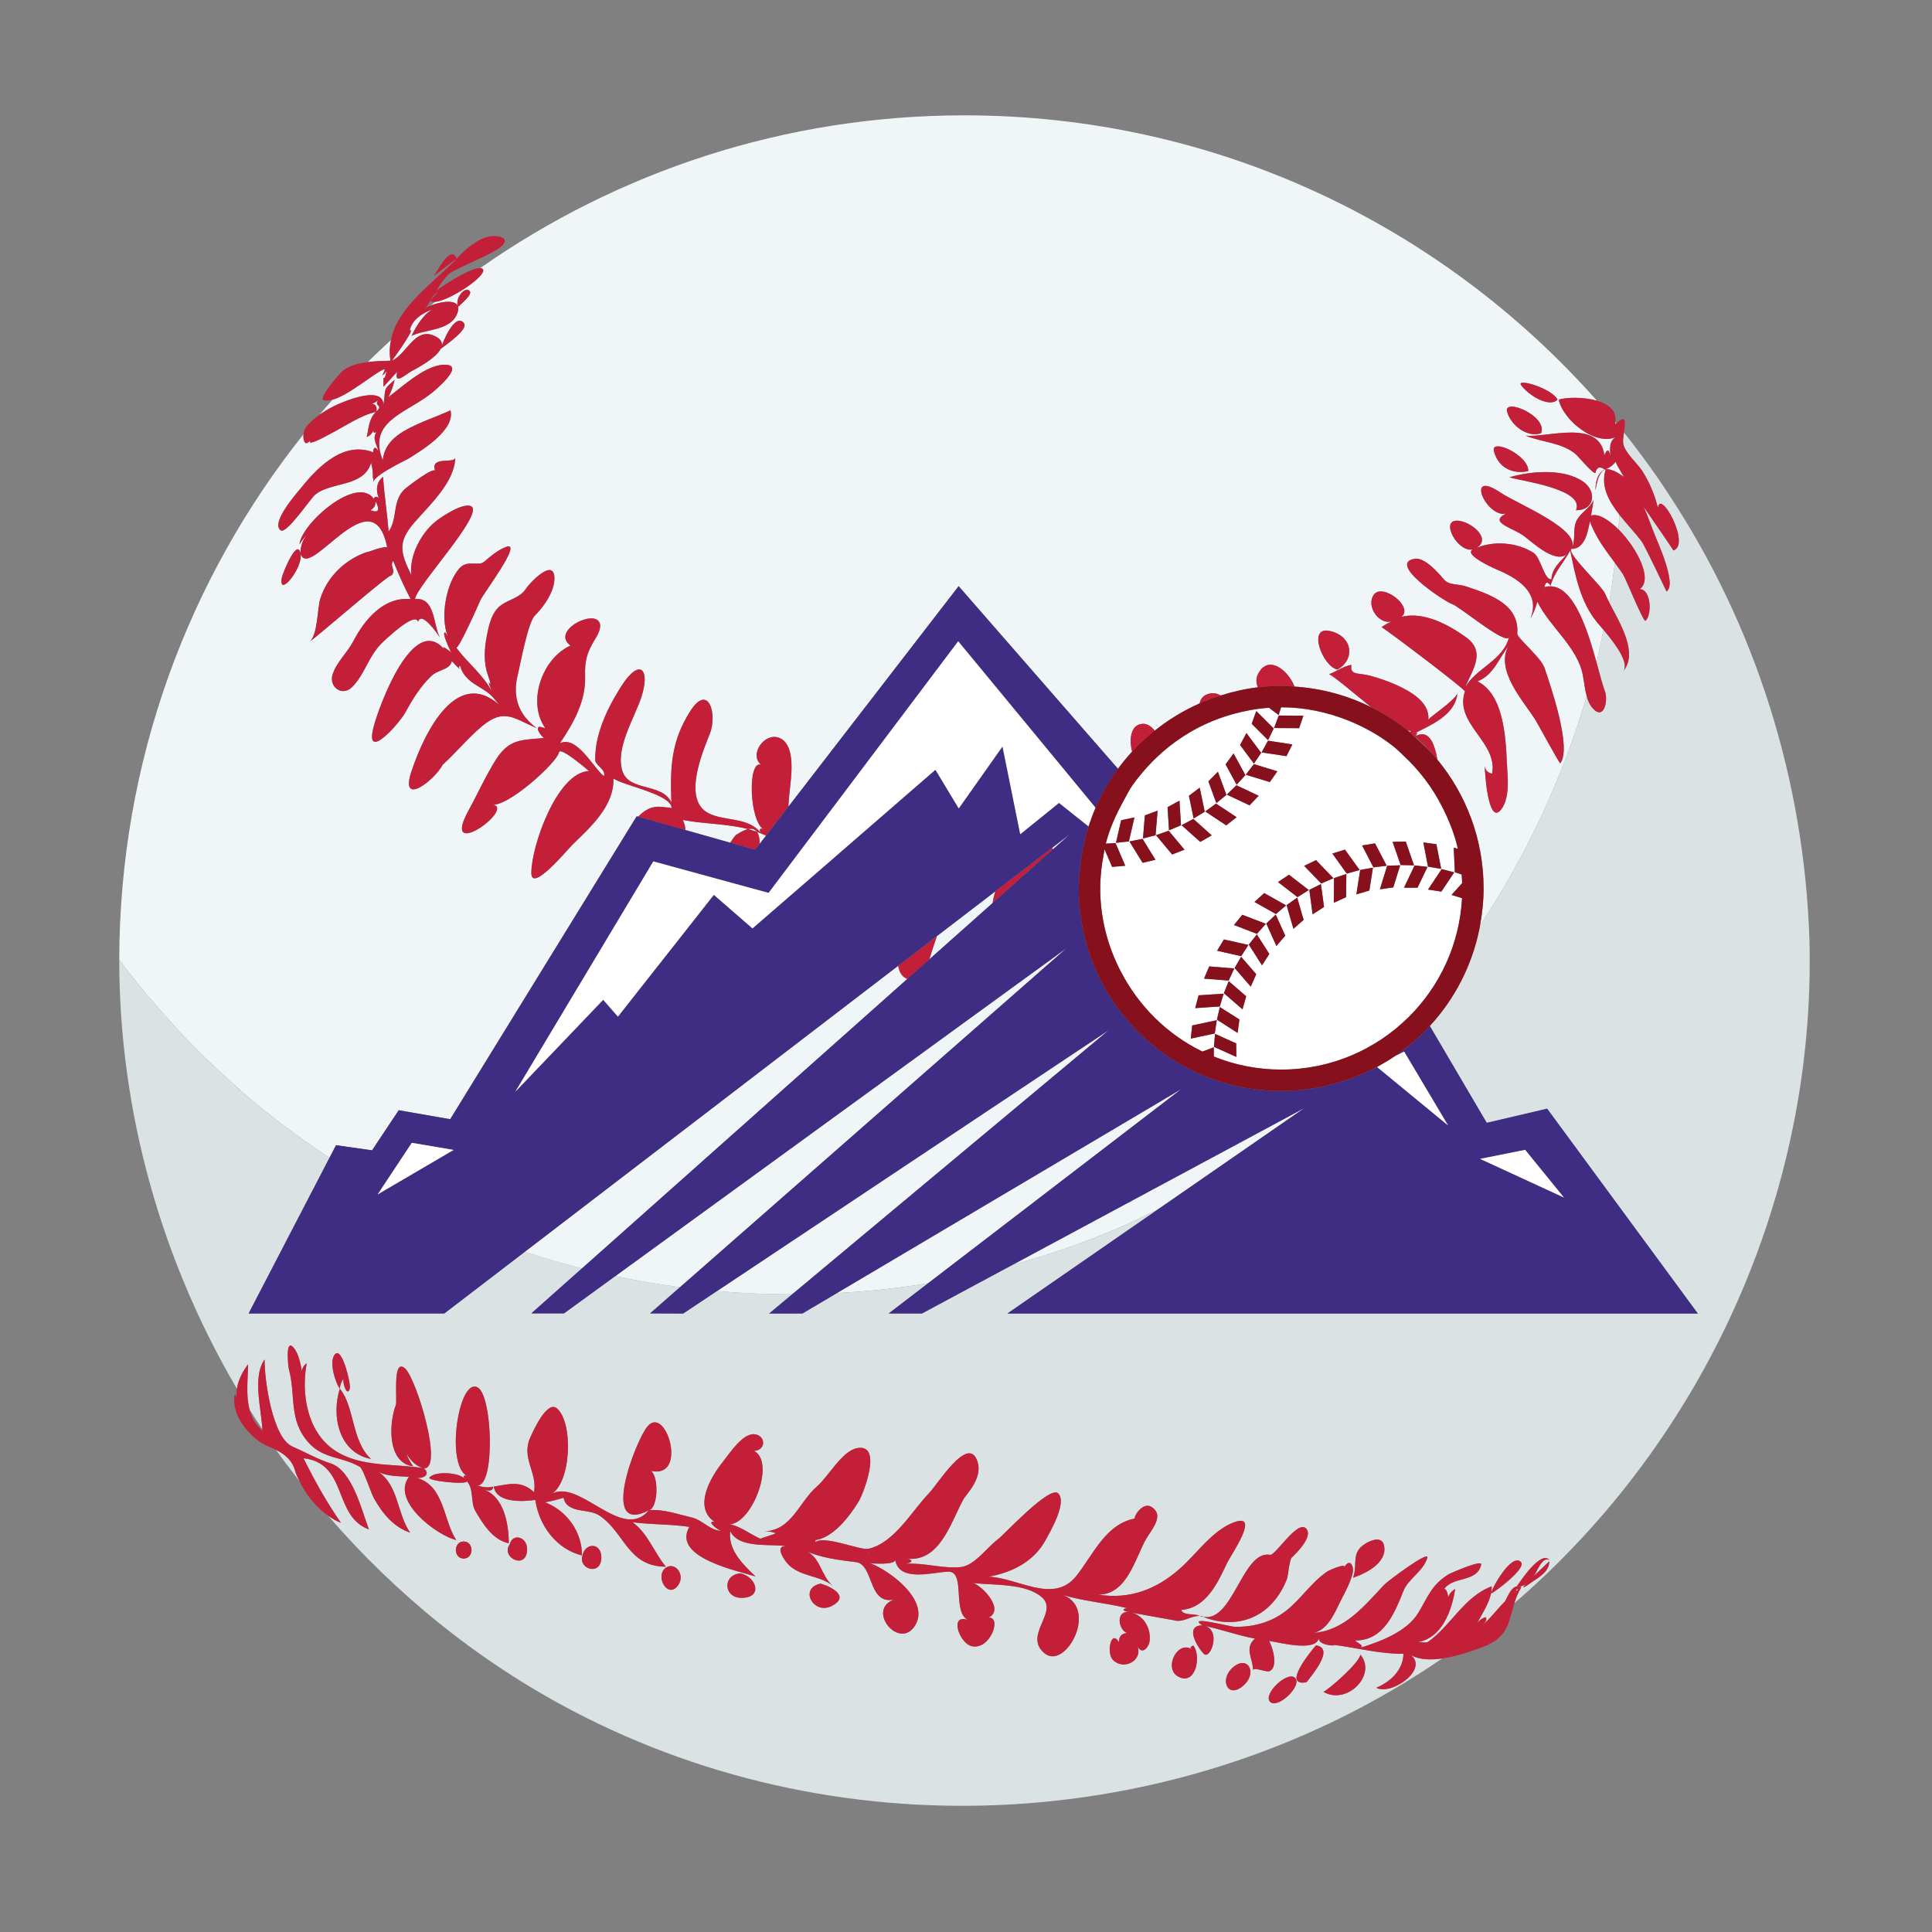 <?xml version="1.0" encoding="utf-8"?>
<!-- Generator: Adobe Illustrator 17.0.0, SVG Export Plug-In . SVG Version: 6.00 Build 0)  -->
<!DOCTYPE svg PUBLIC "-//W3C//DTD SVG 1.1//EN" "http://www.w3.org/Graphics/SVG/1.1/DTD/svg11.dtd">
<svg version="1.1" id="Layer_1" xmlns="http://www.w3.org/2000/svg" xmlns:xlink="http://www.w3.org/1999/xlink" x="0px" y="0px"
	 width="40px" height="40px" viewBox="0 0 40 40" style="enable-background:new 0 0 40 40;" xml:space="preserve">
<rect x="0" y="0" width="40" height="40" fill="#808080" stroke="none"/>
<path id="color6" style="fill:#F0F6F8;" d="M6.839,8.835C6.962,8.752,6.724,8.911,6.839,8.835L6.839,8.835z M12.741,26.421
	c0.444,0.094,0.89,0.171,1.34,0.23l8.008-7.024L12.741,26.421z M15.86,17.301c-0.062-0.03-0.125-0.056-0.188-0.079
	c0.041,0.056,0.057,0.144,0.056,0.25L15.86,17.301z M8.865,15.309C8.878,15.251,8.843,15.328,8.865,15.309L8.865,15.309z
	 M15.261,17.274c0.093-0.061,0.168-0.095,0.229-0.109c-0.436-0.113-0.901-0.104-1.351-0.189c0.035,0.075,0.05,0.144,0.051,0.208
	l0.93,0.263C15.191,17.337,15.243,17.269,15.261,17.274z M33.529,10.656c-0.007,0.101-0.013,0.203-0.022,0.304
	c-0.199-0.198-0.412-0.332-0.566-0.287c0.019-0.108,0.036-0.215,0.053-0.323c-0.078,0.179-0.269,0.259-0.354,0.434
	c-0.09,0.187-0.002,0.4-0.108,0.582c0.288,0,0.342-0.361,0.386-0.573c0.11,0.322,0.318,0.59,0.517,0.861
	c-0.035,0.274-0.07,0.547-0.117,0.818c-0.032-0.063-0.061-0.121-0.083-0.174c-0.069-0.168-0.758-0.798-0.708-0.925
	c0.266-0.389-1.123-0.947-1.451-1.168c-0.758-0.515-0.31,0.513,0.102,0.431c-0.366,0.183,0.143,0.29,0.374,0.462
	c0.177,0.132,0.659,0.59,0.899,0.369c-0.138,0.156-0.323,0.299-0.329,0.527c-0.148,0.022-0.221-0.45-0.371-0.547
	c-0.333-0.216-0.82-0.257-1.185-0.101c0.364-0.206-0.209-0.629-0.462-0.557c-0.253,0.074,0.144,0.73,0.448,0.565
	c-0.354,0.089,0.367,0.407,0.449,0.442c0.403,0.172,0.905,0.466,0.686,1.011c0.063-0.111,0.11-0.227,0.143-0.349
	c0.256,0.527,0.831,0.932,0.943,1.527c0.025,0.133,0.039,0.287,0.079,0.428c-0.499,1.684-1.24,3.287-2.208,4.743
	c0.045-0.247,0.073-0.5,0.073-0.76c0-1.014-0.359-1.944-0.957-2.669c-0.064-0.358-0.184-0.63-0.453-0.486
	c0.054-0.072,0.04-0.086-0.043-0.045c0.349-0.18,0.864-0.384,0.909-0.834c-0.078,0.161-0.528,0.452-0.601,0.538
	c0.038-0.362-0.378-0.591-0.654-0.715c-0.18-0.082-0.368-0.145-0.559-0.197c-0.222-0.06-0.416,0.003-0.379-0.222
	c-0.168,0.026-0.304,0.136-0.461,0.192c0.13,0.066,0.506,0.393,0.875,0.686c-0.485-0.242-1.022-0.392-1.592-0.429
	c-0.113-0.302-0.475-0.622-0.698-0.348c-0.106,0.13-0.108,0.251-0.06,0.364c-0.266,0.031-0.521,0.091-0.769,0.169
	c-0.081-0.049-0.176-0.067-0.287-0.022c-0.09,0.036-0.133,0.105-0.149,0.186c-0.336,0.149-0.648,0.338-0.93,0.565
	c-0.069-0.088-0.153-0.149-0.252-0.144c-0.251,0.014-0.281,0.328-0.217,0.577c-0.104,0.113-0.202,0.232-0.293,0.356l-3.3-3.783
	L16.324,16.7c0.005-0.119,0.017-0.229,0.025-0.309c0.029-0.282,0.146-0.992-0.23-1.12c-0.292-0.099-0.615,0.345-0.359,0.565
	c-0.285-0.118-0.25,1.178,0.062,1.344c-0.08-0.045-0.106-0.026-0.076,0.058c-0.255-0.328-0.748-0.228-1.083-0.405
	c-0.531-0.281-0.122-1.25,0.033-1.637c0.162-0.407-0.025-1.059-0.399-0.479c-0.407,0.631-0.422,1.184-0.395,1.9
	c-0.191-0.42-0.88-0.215-1.017-0.66c-0.143-0.466,0.242-1.075,0.387-1.502c0.204-0.602-0.022-0.849-0.403-0.253
	c-0.213,0.334-0.401,0.692-0.493,1.08c-0.037,0.153-0.054,0.308-0.051,0.467c0.028,0.114,0.222,0.183,0.181,0.321
	c-0.215-0.161-0.557-0.852-0.912-0.682c0.281-0.419,0.537-0.867,0.521-1.386c-0.01-0.316,0.036-0.491,0.2-0.758
	c0.055-0.089,0.145-0.238,0.099-0.35c-0.116-0.286-1.013,0.169-0.601,0.472c-0.587,0.264-0.905,1.163-0.524,1.709
	c-0.04-0.009-0.079-0.019-0.119-0.029c-0.101,0.039,0.063,0.217,0.094,0.234c-0.448,0.046-0.712,0.007-0.989,0.438
	c-0.214,0.333-0.379,0.71-0.571,1.057c-0.616,1.122,1.037-0.078,0.469-0.12c0.31,0.086,1.361-0.864,1.401-1.079
	c0.025-0.13,0.626,0.391,0.619,0.388c-0.66,0.029-1.196,1.563-1.191,2.116c0.003,0.41,0.755-0.498,0.85-0.591
	c0.375-0.365,0.865-0.798,0.849-1.371c0.201,0.145,1.201,0.326,1.206,0.613c-0.054-0.014-0.45-0.046-0.244-0.023
	c-0.175-0.019-0.323,0.069-0.45,0.202L13.182,16.9l-3.861,6.272l-1.066-0.186l-0.552,0.83L6.957,23.71l-0.135,0.26
	c-0.628-0.412-1.234-0.864-1.809-1.363c-0.065-0.056-0.127-0.115-0.191-0.172c-0.402-0.359-0.789-0.734-1.155-1.129
	c-0.041-0.044-0.079-0.09-0.12-0.135c-0.379-0.417-0.742-0.848-1.078-1.301c0.007-4.115,1.436-7.895,3.816-10.881
	C6.267,9.132,6.328,9.269,6.44,9.088C6.297,9.29,6.769,9.017,6.818,8.993c0.299-0.151,0.641-0.396,0.969-0.466
	c-0.151,0.135-0.152,0.34-0.194,0.521c0.072-0.03,0.119-0.081,0.143-0.155C7.719,8.956,7.74,8.973,7.797,8.944
	C7.699,9.075,7.804,9.208,7.834,9.335c-0.064-0.093-0.1-0.084-0.11,0.029c-0.594-0.232-1.12,0.28-1.46,0.7
	c-0.098,0.12-0.677,0.765-0.45,0.917c0.116,0.082,0.612-0.653,0.704-0.733c0.324-0.281,1.015-0.152,1.165-0.669
	c0.03,0.109,0.042,0.221,0.036,0.335c0.029-0.092-0.009,0.053,0.038,0.085C7.616,9.901,8.422,9.516,8.449,9.5
	C8.72,9.332,9.43,8.904,9.327,8.496c0.002,0.006-0.516,0.213-0.569,0.236C8.397,8.891,7.965,9.079,7.925,9.53
	C7.603,8.72,8.397,8.564,8.929,8.144c0.061-0.048,0.674-0.552,0.328-0.59C8.852,7.509,8.34,8.002,8.038,8.224
	c0.062-0.113,0.105-0.233,0.131-0.36c-0.252,0.22-0.178,0.169-0.229,0.523C7.934,7.948,7.063,8.333,6.898,8.417
	c-0.095,0.049-0.192,0.106-0.284,0.17c0.089-0.105,0.179-0.209,0.271-0.312c0.338-0.091,0.854-0.546,1.066-0.631
	c0.064-0.026-0.134,0.265,0.054,0.039C7.932,8.02,7.935,7.614,7.94,8.008C8.034,7.904,8.128,7.8,8.223,7.697
	C8.151,7.993,8.412,7.74,8.516,7.687c0.183-0.095,0.973-0.519,0.467-0.738C8.584,6.775,8.416,7.339,8.115,7.467
	C8.185,7.374,8.62,6.764,8.482,6.844c0.045-0.226,0.271-0.367,0.471-0.438C8.764,6.508,8.609,6.768,8.52,6.955
	c0.282-0.142,0.79-0.105,0.938-0.444C9.611,6.161,9.154,6.227,8.91,6.329C8.943,6.302,8.977,6.277,9.01,6.25
	c0.305-0.029,1.059-0.53,0.991-0.671C9.992,5.56,9.971,5.552,9.943,5.55c2.84-1.99,6.294-3.162,10.024-3.162
	c5.215,0,9.89,2.287,13.096,5.908c-0.277-0.08-0.624-0.074-0.791-0.023c0.087,0.423,0.781,0.997,1.22,0.758
	c-0.188,0.074-0.158,0.259-0.153,0.417c-0.023-0.154-0.064-0.161-0.122-0.025c-0.104-0.749-1.15-0.365-1.627-0.402
	c0.334,0.135,0.748,0.14,1.034,0.382c0.05,0.042,0.359,0.414,0.407,0.388c0.027-0.12,0.091-0.144,0.191-0.072
	c-0.161,0.085-0.185,0.269-0.191,0.431c0.029-0.135,0.059-0.382,0.215-0.437C33.132,10.06,33.306,10.373,33.529,10.656z M9.488,6.35
	c0.041-0.04,0.301-0.254,0.237-0.323C9.621,5.909,9.402,6.202,9.488,6.35z M9.601,6.685C9.415,6.469,9.153,7.102,9.13,7.219
	C9.208,7.155,9.721,6.813,9.601,6.685z M7.734,10.037c0.004,0.035,0.003,0.024,0.001-0.001C7.734,10.036,7.734,10.037,7.734,10.037z
	 M7.286,14.227c0.266-0.261,0.342-0.644,0.616-0.91c0.064-0.062,0.693-0.669,0.754-0.443c0.073-0.24,0.408,0.262,0.45,0.319
	c-0.139-0.252-0.091-0.832-0.512-0.79c0.005-0.244,1.457-1.786,1.158-1.923c-0.167-0.076-0.599,0.21-0.727,0.312
	c-0.305,0.24-0.562,0.723-0.507,1.119c-0.231-0.476-0.295-0.685,0.069-1.102c0.309-0.355,0.831-0.831,0.839-1.339
	c0,0.144-0.534-0.044-0.415,0.282c-0.025-0.098-0.562,0.316-0.611,0.357c-0.289,0.24-0.158,0.623-0.354,0.897
	c-0.03-0.379-0.09-0.755-0.115-1.134c-0.153,0.119-0.152,0.308-0.075,0.469c-0.042-0.099-0.136-0.043-0.111-0.005
	c-0.349-0.52-1.516,0.516-1.544,0.936c0.044-0.075,0.097-0.144,0.158-0.207c-0.093,0.113-0.139,0.243-0.137,0.39
	c-0.071-0.325-0.369,0.412-0.386,0.501c-0.084,0.445,0.44-0.194,0.388-0.493c0.177,0.589,1.492-1.639,1.791-0.135
	c-0.158-0.011-0.541,0.169-0.373,0.087c-0.469,0.143-0.859,0.507-1.01,0.977c-0.064,0.199-0.051,0.782-0.233,0.902
	c0.174-0.115,1.689-1.44,1.699-1.375c0.116-0.107-0.041-0.194,0.042-0.309c0.107,0.27,0.227,0.536,0.361,0.793
	c-0.562-0.051-0.955,0.429-1.188,0.876c-0.124,0.237-0.341,0.424-0.426,0.682C6.802,14.217,7.079,14.429,7.286,14.227z
	 M11.479,11.957c-0.017-0.405-0.504,0.103-0.587,0.229c-0.122,0.19-0.333,0.218-0.507,0.337c-0.204,0.14-0.262,0.419-0.306,0.647
	c-0.049,0.256-0.069,0.538,0.018,0.79c0.162,0.471-0.083-0.088,0.087,0.353c-0.189-0.351-0.508-0.592-0.74-0.907
	c0.04,0.064,0.461-0.879,0.5-0.975c0.054-0.13,0.897-1.239,0.536-1.107c-0.168,0.061-0.319,0.191-0.454,0.306
	c-0.128,0.107-0.348-0.055-0.52,0.143c-0.274,0.319-0.392,1.005-0.236,1.399c-0.016-0.025-0.031-0.05-0.047-0.074
	c-0.124-0.043,0.214,0.589,0.1,0.394c0.014,0.012-0.219-0.175-0.122-0.044C8.557,12.681,7.85,14.61,7.735,15.05
	c-0.193,0.741,0.52-0.055,0.653-0.294c0.153-0.277,0.314-0.543,0.545-0.763c0.14-0.134,0.39-0.124,0.42-0.307
	c0.092,0.1,0.099,0.105,0.171,0.171c-0.03-0.036-0.028-0.059,0.004-0.07c0.041,0.175,0.181,0.306,0.328,0.395
	c0.256,0.159,0.293,0.171,0.471,0.403c-0.877-0.762-1.539,0.573-1.81,1.391C8.269,16.721,9,16.152,9.166,15.833
	c0.283-0.258,0.525-0.558,0.82-0.803c0.458-0.379,0.66-0.149,1.125,0.044c-0.371-0.271-0.503-0.639-0.396-1.081
	c0.059-0.244,0.214-1.105,0.357-1.246C11.262,12.56,11.491,12.234,11.479,11.957z M27.529,13.063
	c-0.473-0.102-0.136,0.747,0.162,0.799C28.064,13.654,28.008,13.166,27.529,13.063z M29.893,11.995
	c-0.113-0.133-0.391-0.453-0.592-0.425c-0.608,0.082,0.615,0.891,0.763,0.937c0.15,0.045,1.126,0.87,1.18,0.683
	c-0.114,0.483-0.687,0.641-0.914,1.051c0.153-0.369,0.448-0.744,0.018-1.05c-0.364-0.26-0.869-0.532-1.331-0.419
	c0.258-0.207-0.395-0.706-0.572-0.459c-0.176,0.244,0.126,0.667,0.414,0.539c-0.092,0.032-0.176,0.076-0.254,0.135
	c0.131,0.072,1.753,1.302,1.726,1.33c-0.23,0.67,0.689,1.048,0.562,1.701c-0.084-0.015-0.134-0.064-0.151-0.147
	c-0.003,0.088,0.064,1.187,0.319,0.912c0.158-0.173,0.166-0.493,0.153-0.713c-0.038-0.579-0.008-1.651-0.624-1.963
	c0.323-0.118,0.449-0.478,0.64-0.731c-0.277,0.514,0.317,1.14,0.567,1.542c0.05,0.082,0.494,0.901,0.507,0.886
	c0.25-0.32-0.216-1.643-0.326-1.976c-0.07-0.21-0.57-0.624-0.564-0.704c0.047-0.592-0.518-0.8-1.049-0.977
	C30.171,12.081,30.007,12.128,29.893,11.995z M31.493,7.974c0.143,0.201,0.581,0.478,0.754,0.3
	C32.134,8.041,31.384,7.82,31.493,7.974z M31.203,8.523c0.074,0.281,0.415,0.543,0.702,0.447C32.051,8.61,31.125,8.23,31.203,8.523z
	 M31.642,9.753c0.009-0.333-0.785-0.691-0.712-0.412C31.023,9.699,31.34,9.824,31.642,9.753z M32.781,9.974
	c-0.397-0.279-1.092-0.222-1.531-0.092c0.238,0.077,1.568,0.24,1.38,0.681C33.018,10.571,33.063,10.173,32.781,9.974z M7.668,10.563
	c0.171,0.064,0.206,0.002,0.107-0.186C7.779,10.462,7.744,10.524,7.668,10.563z M33.443,8.736c-0.003,0.017,0.003,0.03-0.002,0.048
	c0.01-0.01,0.016-0.013,0.025-0.021C33.458,8.753,33.45,8.745,33.443,8.736z M17.328,26.772c0.632-0.034,1.263-0.1,1.889-0.204
	l5.248-4.024L17.328,26.772z M31.965,12.227C31.993,12.122,31.965,12.178,31.965,12.227L31.965,12.227z M14.008,16.579
	c-0.002-0.004-0.006-0.008-0.008-0.012C13.966,16.558,13.978,16.566,14.008,16.579z M33.256,9.709
	c0.119,0.012,0.22,0.062,0.312,0.129c0-0.018,0-0.036,0-0.053c-0.064-0.106-0.113-0.194-0.118-0.225
	C33.4,9.626,33.334,9.676,33.256,9.709z M32.512,11.399c-0.134,0.242-0.335,0.452-0.407,0.726c-0.065-0.09-0.108-0.08-0.129,0.03
	c0.566-0.157,0.879,0.835,1.079,1.557c0.056-0.222,0.098-0.449,0.145-0.673c-0.054-0.063-0.101-0.118-0.127-0.149
	C32.722,12.467,32.617,11.922,32.512,11.399z M23.184,25.413c0.048-0.021,0.096-0.044,0.144-0.065
	c0.223-0.099,0.442-0.21,0.661-0.319l3.024-2.092l-6.047,3.249C21.718,25.98,22.46,25.726,23.184,25.413z M7.919,7.538
	C7.898,7.538,8,7.554,7.919,7.538L7.919,7.538z M14.847,26.731c0.518,0.045,1.037,0.067,1.557,0.067l6.558-5.472L14.847,26.731z
	 M7.807,8.508C7.886,8.432,7.928,8.369,7.807,8.508L7.807,8.508z M8.095,7.039c-0.162,0.15-0.323,0.3-0.479,0.456
	c0.164-0.02,0.332-0.023,0.471-0.027C8.057,7.316,8.068,7.175,8.095,7.039z M7.617,8.366c0.124-0.03,0.201,0.02,0.177,0.154
	c0.154-0.154-0.065-0.099,0.037-0.236C7.77,8.34,7.699,8.367,7.617,8.366z M21.28,18.025c0.006,0.002,0.008,0.008,0.013,0.011
	l0.011-0.01C21.296,18.026,21.288,18.026,21.28,18.025z M33.622,8.954c0.001,0.002,0.002,0.003,0.004,0.005
	c0.187,0.234,0.369,0.471,0.544,0.715c-0.176-0.245-0.359-0.485-0.548-0.721C33.622,8.953,33.622,8.953,33.622,8.954z
	 M18.597,19.996l-7.729,5.921c0.39,0.129,0.784,0.244,1.182,0.345l6.736-5.993C18.663,20.221,18.614,20.111,18.597,19.996z
	 M34.349,9.932c0.002,0.003,0.004,0.005,0.006,0.008c-0.047-0.068-0.09-0.139-0.138-0.206C34.263,9.799,34.304,9.867,34.349,9.932z
	 M29.191,15.158c0.005-0.011,0.017-0.017,0.021-0.028c-0.015,0.008-0.044-0.003-0.068-0.007
	C29.16,15.135,29.176,15.145,29.191,15.158z M15.49,17.166c0.061,0.016,0.122,0.035,0.181,0.056
	C15.634,17.171,15.577,17.146,15.49,17.166z M21.782,17.555c0.006,0.01,0.013,0.02,0.019,0.03l0.354-0.315L21.782,17.555z
	 M19.397,19.382c-0.047,0.14-0.095,0.279-0.137,0.419c-0.006,0.019-0.013,0.04-0.02,0.062l1.311-1.166
	c0.011-0.084,0.032-0.165,0.058-0.243L19.397,19.382z M34.533,10.208c0.002,0.003,0.003,0.005,0.005,0.008
	c0.095,0.142,0.194,0.281,0.285,0.427C34.731,10.495,34.63,10.353,34.533,10.208z"/>
<path id="color5" style="fill:#DBE2E3;" d="M16.874,31.932c-0.018,0.031-0.05,0.069-0.05,0.083
	C16.83,31.978,16.849,31.952,16.874,31.932z M20.061,30.629C20.061,30.615,20.01,30.538,20.061,30.629L20.061,30.629z
	 M29.131,34.247C29.27,34.284,29.159,34.253,29.131,34.247L29.131,34.247z M33.623,9.874c-0.017-0.027-0.03-0.049-0.045-0.074
	c-0.003-0.005-0.006-0.01-0.009-0.015c0,0.018,0,0.036,0,0.053c0.003,0.002,0.005,0.003,0.008,0.005
	C33.591,9.855,33.608,9.862,33.623,9.874z M31.376,32.982c0.009-0.015,0.023-0.03-0.009-0.006
	C31.34,32.962,31.357,32.974,31.376,32.982z M31.408,32.884c-0.001,0.01-0.006,0.025-0.023,0.05
	C31.437,32.933,31.42,32.908,31.408,32.884z M37.463,19.477c0.131,5.239-2.167,10.319-6.112,13.717
	c0.034-0.108,0.076-0.219,0.145-0.332c-0.18-0.098-0.277,0.188-0.333,0.288c-0.162,0.162-0.297,0.35-0.472,0.499
	c0.052-0.049,0.109-0.112,0.069-0.168c-0.079,0.023-0.139,0.068-0.182,0.138c0.123-0.248,0.307-0.484,0.307-0.776
	c-0.572,0.209-0.852,0.828-1.325,1.154c-0.034,0.02-0.172-0.005-0.217,0.004c0.514-0.087,0.715-0.651,0.785-1.102
	c-0.071,0.04-0.12,0.098-0.146,0.176c0.009-0.028-0.046-0.249-0.095-0.153c0.172-0.304,0.695-0.142,0.78-0.53
	c0.024-0.112-0.637,0.178-0.674,0.202c-0.357,0.217-0.428,0.469-0.629,0.799c-0.236,0.389-0.789,0.596-1.201,0.722
	c0.109-0.043-0.093-0.115-0.103-0.152c0.589,0.006,0.813-0.567,0.998-1.026c0.102-0.256,0.419-0.411,0.494-0.688
	c0.043-0.16-0.818,0.481-0.9,0.568c-0.401,0.428-0.816,0.942-1.447,0.988c0.301-0.069,0.441-0.444,0.565-0.687
	c0.091-0.178,0.19-0.357,0.237-0.554c0.033-0.144-0.069-0.323-0.178-0.105c0.069-0.115-0.301,0.045-0.344,0.074
	c-0.335,0.223-0.55,0.579-0.867,0.823c-0.306,0.234-0.669,0.332-1.051,0.324c-0.12-0.004-1.009-0.246-0.672-0.029
	c-0.375,0-0.11,0.441,0.025,0.586c0.14,0.152,0.393-0.529-0.019-0.584c0.365,0.072,0.695,0.2,1.084,0.272
	c-0.233,0.194-0.038,0.418-0.042,0.655c0.001-0.076,0.279,0.043,0.333,0.022c0.202-0.074,0.071-0.516-0.003-0.63
	c0.184,0.025,0.978,0.241,1.031-0.059c-0.014,0.169,0.433,0.168,0.297,0.139c0.484,0.061,0.969,0.193,1.457,0.187
	c-0.007,0.337-0.27,0.582-0.563,0.703c0.308,0.17,1.095-0.383,0.714-0.676c0.179,0.099,0.413,0.105,0.652,0.07
	c-5.275,3.616-12.315,4.069-18,1.087c-1.956-1.025-3.662-2.413-5.071-4.045c0.089,0.063,0.18,0.119,0.271,0.15
	c-0.293-0.418-0.541-0.867-0.77-1.323c0.01,0.005,0.008,0.001-0.007-0.013c0.93,0.105,0.606,1.2,1.357,1.474
	c-0.149-0.38-0.34-1.221-0.793-1.367c-0.256-0.08-0.542-0.241-0.794-0.351c-0.42-0.185-0.582-1.418-0.574-1.8
	c-0.257,0.35-0.066,1.034-0.047,1.445c-0.089-0.134-0.178-0.269-0.264-0.406c-0.08-0.295-0.036-0.629-0.031-0.941
	c-0.113,0.149-0.205,0.324-0.232,0.509c-1.56-2.66-2.437-5.723-2.437-8.885c0.337,0.452,0.7,0.884,1.078,1.301
	c0.04,0.045,0.079,0.091,0.12,0.135c0.366,0.395,0.754,0.77,1.155,1.129c0.035,0.031,0.065,0.067,0.1,0.097
	c0.03,0.026,0.062,0.048,0.091,0.074c0.575,0.499,1.181,0.952,1.809,1.363l-0.005,0.01l-1.67,3.215h4.051l1.641-1.257l0.029-0.023
	c0.39,0.129,0.784,0.244,1.182,0.345l-0.032,0.028l-1.016,0.904h0.676l1.025-0.745l0.037-0.027c0.444,0.094,0.89,0.171,1.34,0.23
	l-0.036,0.031l-0.583,0.511l0.686,0.003l0.652-0.434l0.047-0.031c0.518,0.045,1.037,0.067,1.557,0.067l-0.045,0.038l-0.431,0.36
	l0.69-0.001l0.649-0.384l0.062-0.037c0.632-0.034,1.263-0.1,1.889-0.204l-0.035,0.027l-0.78,0.598h0.689l1.828-0.982l0.047-0.025
	c0.752-0.207,1.494-0.461,2.218-0.773c0.048-0.021,0.096-0.044,0.144-0.065c0.223-0.099,0.442-0.21,0.661-0.319l-0.051,0.035
	l-3.082,2.132h14.296l-3.12-4.242l-1.251,0.293l-1.178-2.005c0.513-0.555,0.875-1.249,1.029-2.018
	c0.005-0.023,0.007-0.046,0.012-0.069c0.968-1.456,1.709-3.059,2.208-4.743c0.006,0.021,0.011,0.043,0.018,0.064
	c0.022,0.061,0.05,0.118,0.089,0.167c0.248,0.307,0.343-0.142,0.27-0.33c-0.045-0.117-0.098-0.318-0.162-0.553
	c-0.004-0.016-0.009-0.032-0.013-0.048c0.056-0.222,0.098-0.449,0.145-0.673c0.009,0.011,0.017,0.02,0.027,0.032
	c0.213,0.254,0.521,0.663,0.38,0.829c0.317-0.375-0.055-0.979-0.276-1.403c-0.004-0.008-0.009-0.017-0.013-0.025
	c0.048-0.271,0.082-0.544,0.117-0.818c0.006,0.007,0.011,0.015,0.016,0.023c0.052,0.071,0.105,0.142,0.153,0.215
	c0.052,0.077,0.424,0.997,0.464,0.962c0.139-0.119,0.12-0.656-0.12-0.655c0.279-0.191-0.043-0.835-0.426-1.225
	c-0.005-0.005-0.01-0.009-0.014-0.013c0.009-0.101,0.015-0.203,0.022-0.304c0.005,0.007,0.01,0.013,0.015,0.02
	c0.15,0.188,0.319,0.363,0.44,0.525c0.079,0.105,0.518,1.046,0.52,1.044c0.224-0.149-0.197-1.046-0.267-1.229
	c-0.057-0.148-0.123-0.336-0.205-0.523c0.309,0.454,0.623,0.9,0.612,0.903c0.371-0.114-0.276-1.29-0.318-0.881
	c-0.067-0.268-0.173-0.522-0.32-0.756c-0.103-0.165-0.369-0.387-0.4-0.577c-0.009-0.055,0.003-0.142,0.016-0.228c0,0,0,0,0,0
	c0.001,0.002,0.002,0.003,0.004,0.005c0.253,0.317,0.494,0.642,0.723,0.974c0.002,0.003,0.004,0.005,0.006,0.008
	c0.061,0.088,0.119,0.178,0.178,0.268c0.002,0.003,0.003,0.005,0.005,0.008C36.354,12.959,37.36,16.17,37.463,19.477z M27.4,35.028
	c0.492,0.283,1.114-0.353,0.766-0.771C28.144,34.427,27.512,34.979,27.4,35.028z M27.05,34.829c0.149-0.193,0.578-0.704,0.197-0.764
	C27.141,34.187,26.529,34.924,27.05,34.829z M26.294,35.233c0.155,0.162,0.676-0.332,0.52-0.492
	C26.663,34.582,26.145,35.07,26.294,35.233z M25.735,34.905c0.32-0.273,0.088-0.668-0.229-0.365
	C25.25,34.785,25.419,35.174,25.735,34.905z M7.036,28.751c-0.181,0.564-0.02,1.327,0.646,1.456
	C7.274,29.834,7.348,29.135,7.036,28.751c0.005-0.078,0.031-0.148,0.077-0.211c-0.03,0.081,0.078,0.4,0.129,0.209
	c0.026-0.094-0.152-0.838-0.294-0.721C6.793,28.154,6.941,28.628,7.036,28.751z M6.842,30.281c-0.02-0.044-0.017-0.032-0.004,0
	C6.839,30.281,6.839,30.281,6.842,30.281z M8.467,30.578c-0.377,0.496,0.572,1.208,0.98,1.308c-0.277-0.426-0.24-1.13-0.826-1.291
	c0.118,0.028,0.313-0.054,0.157-0.196c0.415,0.029-0.157-1.87-0.394-2.07c-0.263-0.222-0.152,0.674-0.186,0.761
	c-0.144,0.373-0.186,1.196,0.357,1.269c-0.059-0.084-0.107-0.173-0.143-0.268c0.083,0.134,0.2,0.272,0.363,0.308
	c-0.61-0.103-1.311-0.011-1.849-0.374c-0.566-0.382-0.693-1.174-0.573-1.801c-0.096,0.072-0.122,0.164-0.077,0.275
	c-0.045-0.188-0.068-0.447-0.197-0.598c-0.179-0.208-0.107,0.408-0.098,0.439c0.152,0.554-0.016,1.058,0.415,1.534
	c0.302,0.336,0.694,0.282,1.058,0.497c0.066,0.038,0.227,0.536,0.29,0.649c0.171,0.309,0.404,0.596,0.75,0.713
	c-0.275-0.391-0.234-0.974-0.66-1.262C8.028,30.575,8.254,30.557,8.467,30.578z M9.6,31.915c-0.216,0-0.216,0.353,0,0.353
	C9.816,32.268,9.816,31.915,9.6,31.915z M10.534,31.952c0-0.401-0.1-0.99-0.551-1.126c0.071,0.021,0.213,0.084,0.231-0.047
	c-0.111,0.023-0.221,0.014-0.327-0.026c0.366,0.017,0.312-1.846,0.007-2.026c-0.39-0.232-0.676,1.574-0.231,1.827
	c-0.069-0.013-0.082,0.008-0.039,0.063c-0.119-0.132-0.604-0.167-0.732-0.029c-0.069,0.074,0.822,0.161,0.771,0.075
	c0.158,0.168,0.07,0.431,0.181,0.622C9.999,31.554,10.205,31.884,10.534,31.952z M10.913,32.075c0-0.265-0.305-0.336-0.359-0.102
	C10.357,32.25,10.913,32.517,10.913,32.075z M12.45,32.245c0-0.318-0.345-0.309-0.393-0.031
	C11.975,32.492,12.45,32.634,12.45,32.245z M13.797,32.451c-0.253,0.161,0.017,0.654,0.231,0.387
	C14.204,32.617,13.987,32.336,13.797,32.451z M15.33,32.575c-0.376,0.027-0.353,0.508,0.021,0.508
	C15.801,33.082,15.666,32.65,15.33,32.575z M16.989,32.788c-0.452,0.091-0.15,0.649,0.223,0.466
	C17.626,33.05,17.18,32.838,16.989,32.788z M24.702,34.167c-0.31-0.249-0.625,0.374-0.309,0.545
	c0.366,0.197,0.483-0.426,0.315-0.642C24.634,34.093,24.632,34.125,24.702,34.167z M24.458,33.331
	c0.511-0.032,0.755-0.561,0.944-0.964c0.079-0.169,0.7-1.048,0.156-0.852c-0.452,0.162-0.779,0.653-1.13,0.963
	c-0.487,0.43-1.04,0.643-1.694,0.537c0.597,0.008,0.763-0.739,0.995-1.152c0.079-0.142,0.33-0.422,0.19-0.593
	c-0.238-0.297-0.491,0.208-0.412,0.168c-0.619,0.11-0.875,0.759-1.227,1.196c-0.474,0.587-1.215,0.026-1.815,0.011
	c0.495-0.089,0.949-0.316,1.194-0.778c0.095-0.176,0.432-0.755,0.253-0.945c-0.173-0.183-1.111,0.843-1.252,0.948
	c-0.223,0.165-0.483,0.548-0.775,0.576c-0.377,0.034-0.746-0.093-1.124-0.069c0.177-0.041,0.109-0.101-0.017-0.111
	c0.699,0.107,0.933-0.722,1.189-1.199c0.049-0.117,0.451-0.467,0.289-0.847c-0.202-0.481-0.81,0.511-0.982,0.689
	c-0.354,0.365-0.725,1.038-1.257,1.157c-0.18,0.04-0.909-0.288-1.108-0.134c0.018-0.031,0.02-0.055-0.04-0.04
	c0.4-0.023,0.756-0.499,0.944-0.807c0.091-0.15,0.507-1.199-0.03-1.103c-0.313,0.055-0.598,0.59-0.836,0.795
	c-0.377,0.326-0.514,0.908-1.095,0.93c0.083-0.005,0.164,0.006,0.242,0.035c0.013,0.015-0.291,0.098-0.314,0.117
	c-0.193-0.077-0.478-0.307-0.695-0.301c0.49,0.077,1.025-1.285,0.559-1.518c0.246-0.011,0.251-0.303,0.027-0.343
	c-0.252-0.045-0.536,0.402-0.667,0.564c-0.247,0.306-0.63,0.945-0.175,1.249c-0.193-0.034,0.073,0.178,0.144,0.186
	c-0.241-0.006-0.391-0.224-0.616-0.277c-0.289-0.067-0.578-0.175-0.88-0.152c0.19-0.065,0.196-0.73,0.025-0.815
	c0.791,0.186,0.322-1.387-0.066-0.915c-0.245,0.298-1.001,2.264,0.031,1.734c-0.565,0.673-1.459-0.709-2.041-0.323
	c0.436-0.217,0.486-1.486,0.14-1.787c-0.21-0.183-0.506,0.496-0.557,0.61c-0.186,0.423,0.158,0.721,0.08,1.123
	c-0.262-0.249-0.518-0.166-0.832-0.115c0.054,0.347,0.612,0.311,0.86,0.276c0.074,0.528,0.435,1.019,0.967,1.15
	c0-0.491-0.312-0.925-0.765-1.101c0.13-0.023,0.258-0.055,0.383-0.095c0.016,0.086,0.061,0.15,0.135,0.191
	c0.189,0.108,0.433,0.059,0.615,0.183c0.52,0.354,0.58,1.054,1.368,1.054c-0.244-0.294-0.372-0.689-0.689-0.92
	c0.391,0.051,0.786,0.038,1.176,0.096c-0.371,0.634,1.006,0.911,1.371,1.027c-0.259-0.246-0.575-0.547-0.526-0.94
	c0.187,0.387,0.872,0.247,1.21,0.321c-0.302-0.06-0.129,0.225-0.035,0.338c0.245,0.292,0.665,0.244,0.949,0.473
	c-0.246-0.198-0.25-0.594-0.565-0.725c0.305,0.147,0.713,0.195,1.045,0.236c0.375,0.046,0.244,0.898,0.794,0.773
	c-0.597,0.209,0.107,1.07,0.432,0.535c0.311-0.515-0.529-1.134-0.926-1.283c0.025,0.001,0.496,0.037,0.513-0.067
	c0.084,0.467,0.791,0.247,1.096,0.239c0.374-0.01,0.069,0.864,0.423,1.005c-0.408-0.156-0.202,0.474,0.065,0.538
	c0.386,0.089,0.635-0.627,0.341-0.588c0.349-0.159-0.108-0.65-0.31-0.719c0.412,0.048,1.099-0.001,1.428,0.301
	c0.335,0.305-0.39,0.779,0.041,1.148c0.45,0.385,1.176-0.993,0.32-1.223c0.453,0.148,0.93,0.178,1.391,0.292
	c-0.164,0.037,0.007,0.077,0.05,0.087c-0.276-0.048-0.238,0.348-0.049,0.429c-0.114,0.013-0.168,0.077-0.163,0.192
	c-0.164-0.28-0.264,0.215-0.131,0.359c0.22,0.239,0.648,0.019,0.504-0.303c0.091,0.238,0.249,0.047,0.262-0.091
	c0.026-0.253-0.118-0.509-0.371-0.577c0.286,0.055,0.573,0.102,0.86,0.155c0.207,0.062,0.343-0.088,0.543-0.088
	C24.756,33.404,24.479,33.454,24.458,33.331z M24.851,33.469C24.9,33.484,24.938,33.444,24.851,33.469L24.851,33.469z
	 M27.044,31.649c-0.178-0.198-0.634,0.56-0.749,0.542c-0.572-0.105-0.77,1.417-1.39,1.281c0.453,0.188,0.965,0.147,1.339-0.186
	c0.178-0.159,0.311-0.366,0.398-0.588c0.032-0.083,0.05-0.408,0.104-0.453C26.675,32.306,27.222,31.845,27.044,31.649z
	 M28.658,32.012c-0.034-0.207-0.243-0.136-0.366-0.066c-0.337,0.193-0.175,0.416-0.277,0.719
	C28.279,32.575,28.717,32.359,28.658,32.012z M31.491,32.342c-0.186-0.202-0.603,0.528-0.62,0.652
	C30.97,32.945,31.604,32.473,31.491,32.342z M31.752,32.633c0.068-0.078,0.169-0.414,0.329-0.336
	c-0.183-0.202-0.596,0.433-0.679,0.547c0.081,0.012,0.151-0.011,0.207-0.072c-0.163,0.171,0.005,0.055,0.059,0.016
	c0.161-0.117,0.406-0.228,0.41-0.464C31.969,32.427,31.861,32.53,31.752,32.633z M5.715,30.018c0.155,0.22,0.319,0.434,0.484,0.647
	c-0.034-0.073-0.072-0.146-0.09-0.215C6.052,30.229,5.883,30.103,5.715,30.018z M17.985,32.133c0.007,0.001,0.023,0.005,0.027,0.005
	C17.977,32.119,17.979,32.124,17.985,32.133z M11.243,30.916C11.255,30.933,11.36,31.009,11.243,30.916L11.243,30.916z"/>
<path id="color4" style="fill:#C31F39;" d="M6.885,8.275c0.338-0.091,0.854-0.546,1.066-0.631c0.064-0.026-0.134,0.265,0.054,0.039
	C7.932,8.02,7.935,7.614,7.94,8.008C8.034,7.904,8.128,7.8,8.223,7.697C8.151,7.993,8.412,7.74,8.516,7.687
	c0.183-0.095,0.973-0.519,0.467-0.738C8.584,6.775,8.416,7.339,8.115,7.467C8.185,7.374,8.62,6.764,8.482,6.844
	c0.045-0.226,0.271-0.367,0.471-0.438C8.764,6.508,8.609,6.768,8.52,6.955c0.282-0.142,0.79-0.105,0.938-0.444
	C9.611,6.161,9.154,6.227,8.91,6.329C8.865,6.347,8.826,6.367,8.801,6.385c0.117-0.109,0.11-0.262,0.278-0.342
	C9.051,6.057,8.894,6.223,8.913,6.236C8.935,6.251,8.969,6.254,9.01,6.25c0.305-0.029,1.059-0.53,0.991-0.671
	C9.992,5.56,9.971,5.552,9.943,5.55C9.735,5.535,9.077,5.972,9.038,6.018c0.069-0.129,0.155-0.245,0.259-0.349
	c0.118-0.096,0.723-0.336,1.005-0.508c0.15-0.092,0.251-0.242-0.019-0.272C9.967,4.855,9.653,5.143,9.455,5.354
	c-0.12-0.307-0.41,0.27-0.47,0.36c0.155-0.122,0.31-0.243,0.469-0.359C8.998,5.84,8.23,6.342,8.095,7.039
	C8.068,7.175,8.057,7.316,8.087,7.468C7.947,7.472,7.78,7.476,7.616,7.496C7.409,7.521,7.207,7.573,7.069,7.703
	c-0.047,0.045-0.482,0.536-0.37,0.58C6.749,8.302,6.815,8.294,6.885,8.275z M7.919,7.538C8,7.554,7.898,7.538,7.919,7.538
	L7.919,7.538z M27.518,13.957c0.158-0.056,0.293-0.166,0.461-0.192c-0.037,0.225,0.157,0.162,0.379,0.222
	c0.191,0.052,0.379,0.115,0.559,0.197c0.275,0.125,0.691,0.354,0.654,0.715c0.072-0.086,0.522-0.377,0.601-0.538
	c-0.045,0.45-0.56,0.654-0.909,0.834c0.083-0.042,0.098-0.027,0.043,0.045c0.269-0.144,0.39,0.128,0.453,0.486
	c-0.171-0.207-0.361-0.397-0.568-0.568c0.005-0.011,0.017-0.017,0.021-0.028c-0.015,0.008-0.044-0.003-0.068-0.007
	c-0.232-0.186-0.484-0.346-0.752-0.479C28.024,14.35,27.648,14.023,27.518,13.957z M11.288,15.074
	c-0.04-0.009-0.079-0.019-0.119-0.029c-0.101,0.039,0.063,0.217,0.094,0.234c-0.448,0.046-0.712,0.007-0.989,0.438
	c-0.214,0.333-0.379,0.71-0.571,1.057c-0.616,1.122,1.037-0.078,0.469-0.12c0.31,0.086,1.361-0.864,1.401-1.079
	c0.025-0.13,0.626,0.391,0.619,0.388c-0.66,0.029-1.196,1.563-1.191,2.116c0.003,0.41,0.755-0.498,0.85-0.591
	c0.375-0.365,0.865-0.798,0.849-1.371c0.201,0.145,1.201,0.326,1.206,0.613c-0.054-0.014-0.45-0.046-0.244-0.023
	c-0.175-0.019-0.323,0.069-0.45,0.202l0.977,0.276c-0.001-0.064-0.016-0.133-0.051-0.208c0.45,0.085,0.915,0.076,1.351,0.189
	c0.087-0.019,0.144,0.005,0.181,0.056c0.064,0.023,0.126,0.049,0.188,0.079l0.464-0.601c0.005-0.119,0.017-0.229,0.025-0.309
	c0.029-0.282,0.146-0.992-0.23-1.12c-0.292-0.099-0.615,0.345-0.359,0.565c-0.285-0.118-0.25,1.178,0.062,1.344
	c-0.08-0.045-0.106-0.026-0.076,0.058c-0.255-0.328-0.748-0.228-1.083-0.405c-0.531-0.281-0.122-1.25,0.033-1.637
	c0.162-0.407-0.025-1.059-0.399-0.479c-0.407,0.631-0.422,1.184-0.395,1.9c-0.191-0.42-0.88-0.215-1.017-0.66
	c-0.143-0.466,0.242-1.075,0.387-1.502c0.204-0.602-0.022-0.849-0.403-0.253c-0.213,0.334-0.401,0.692-0.493,1.08
	c-0.037,0.153-0.054,0.308-0.051,0.467c0.028,0.114,0.222,0.183,0.181,0.321c-0.215-0.161-0.557-0.852-0.912-0.682
	c0.281-0.419,0.537-0.867,0.521-1.386c-0.01-0.316,0.036-0.491,0.2-0.758c0.055-0.089,0.145-0.238,0.099-0.35
	c-0.116-0.286-1.013,0.169-0.601,0.472C11.225,13.629,10.907,14.527,11.288,15.074z M14,16.566c0.002,0.004,0.006,0.008,0.008,0.012
	C13.978,16.566,13.966,16.558,14,16.566z M26.042,14.23c-0.048-0.113-0.046-0.233,0.06-0.364c0.223-0.274,0.585,0.046,0.698,0.348
	c-0.091-0.006-0.181-0.014-0.274-0.014C26.363,14.2,26.201,14.211,26.042,14.23z M23.438,15.563
	c-0.064-0.249-0.034-0.563,0.217-0.577c0.099-0.005,0.183,0.055,0.252,0.144C23.74,15.263,23.582,15.405,23.438,15.563z
	 M25.273,14.399c-0.149,0.047-0.295,0.102-0.436,0.164c0.016-0.082,0.059-0.15,0.149-0.186
	C25.097,14.332,25.192,14.35,25.273,14.399z M9.506,11.773c-0.274,0.319-0.392,1.005-0.236,1.399
	c-0.016-0.025-0.031-0.05-0.047-0.074c-0.124-0.043,0.214,0.589,0.1,0.394c0.014,0.012-0.219-0.175-0.122-0.044
	C8.557,12.681,7.85,14.61,7.735,15.05c-0.193,0.741,0.52-0.055,0.653-0.294c0.153-0.277,0.314-0.543,0.545-0.763
	c0.14-0.134,0.39-0.124,0.42-0.307c0.092,0.1,0.099,0.105,0.171,0.171c-0.03-0.036-0.028-0.059,0.004-0.07
	c0.041,0.175,0.181,0.306,0.328,0.395c0.256,0.159,0.293,0.171,0.471,0.403c-0.877-0.762-1.539,0.573-1.81,1.391
	C8.269,16.721,9,16.152,9.166,15.833c0.283-0.258,0.525-0.558,0.82-0.803c0.458-0.379,0.66-0.149,1.125,0.044
	c-0.371-0.271-0.503-0.639-0.396-1.081c0.059-0.244,0.214-1.105,0.357-1.246c0.189-0.188,0.417-0.514,0.406-0.791
	c-0.017-0.405-0.504,0.103-0.587,0.229c-0.122,0.19-0.333,0.218-0.507,0.337c-0.204,0.14-0.262,0.419-0.306,0.647
	c-0.049,0.256-0.069,0.538,0.018,0.79c0.162,0.471-0.083-0.088,0.087,0.353c-0.189-0.351-0.508-0.592-0.74-0.907
	c0.04,0.064,0.461-0.879,0.5-0.975c0.054-0.13,0.897-1.239,0.536-1.107c-0.168,0.061-0.319,0.191-0.454,0.306
	C9.898,11.737,9.678,11.575,9.506,11.773z M8.865,15.309C8.843,15.328,8.878,15.251,8.865,15.309L8.865,15.309z M9.601,6.685
	c0.12,0.128-0.394,0.47-0.471,0.534C9.153,7.102,9.415,6.469,9.601,6.685z M30.93,9.341c-0.073-0.279,0.721,0.079,0.712,0.412
	C31.34,9.824,31.023,9.699,30.93,9.341z M31.977,13.826c0.11,0.333,0.576,1.656,0.326,1.976c-0.013,0.015-0.457-0.804-0.507-0.886
	c-0.25-0.402-0.843-1.028-0.567-1.542c-0.19,0.253-0.317,0.614-0.64,0.731c0.616,0.311,0.586,1.384,0.624,1.963
	c0.013,0.219,0.006,0.54-0.153,0.713c-0.255,0.276-0.322-0.823-0.319-0.912c0.016,0.084,0.067,0.132,0.151,0.147
	c0.127-0.652-0.792-1.031-0.562-1.701c0.027-0.027-1.595-1.258-1.726-1.33c0.078-0.058,0.162-0.103,0.254-0.135
	c-0.288,0.128-0.59-0.295-0.414-0.539c0.178-0.247,0.831,0.252,0.572,0.459c0.462-0.113,0.967,0.159,1.331,0.419
	c0.43,0.306,0.135,0.681-0.018,1.05c0.227-0.41,0.8-0.568,0.914-1.051c-0.054,0.187-1.03-0.638-1.18-0.683
	c-0.149-0.046-1.371-0.855-0.763-0.937c0.201-0.027,0.479,0.292,0.592,0.425c0.114,0.133,0.278,0.086,0.472,0.15
	c0.531,0.177,1.095,0.385,1.049,0.977C31.407,13.202,31.907,13.616,31.977,13.826z M15.49,17.166
	c0.061,0.016,0.122,0.035,0.181,0.056c0.041,0.056,0.057,0.144,0.056,0.25l-0.093,0.121l-0.515-0.145
	c0.071-0.111,0.123-0.179,0.141-0.173C15.354,17.213,15.429,17.179,15.49,17.166z M9.488,6.35C9.402,6.202,9.621,5.909,9.726,6.027
	C9.79,6.096,9.529,6.309,9.488,6.35z M7.735,10.036c0.002,0.025,0.003,0.036-0.001,0.001C7.734,10.037,7.734,10.036,7.735,10.036z
	 M18.597,19.996l0.8-0.613c-0.047,0.14-0.095,0.279-0.137,0.419c-0.006,0.019-0.013,0.04-0.02,0.062l-0.455,0.405
	C18.663,20.221,18.614,20.111,18.597,19.996z M8.656,12.874c0.073-0.24,0.408,0.262,0.45,0.319c-0.139-0.252-0.091-0.832-0.512-0.79
	c0.005-0.244,1.457-1.786,1.158-1.923c-0.167-0.076-0.599,0.21-0.727,0.312c-0.305,0.24-0.562,0.723-0.507,1.119
	c-0.231-0.476-0.295-0.685,0.069-1.102c0.309-0.355,0.831-0.831,0.839-1.339c0,0.144-0.534-0.044-0.415,0.282
	c-0.025-0.098-0.562,0.316-0.611,0.357c-0.289,0.24-0.158,0.623-0.354,0.897c-0.03-0.379-0.09-0.755-0.115-1.134
	c-0.153,0.119-0.152,0.308-0.075,0.469c-0.042-0.099-0.136-0.043-0.111-0.005c-0.349-0.52-1.516,0.516-1.544,0.936
	c0.044-0.075,0.097-0.144,0.158-0.207c-0.093,0.113-0.139,0.243-0.137,0.39c-0.071-0.325-0.369,0.412-0.386,0.501
	c-0.084,0.445,0.44-0.194,0.388-0.493c0.177,0.589,1.492-1.639,1.791-0.135c-0.158-0.011-0.541,0.169-0.373,0.087
	c-0.469,0.143-0.859,0.507-1.01,0.977c-0.064,0.199-0.051,0.782-0.233,0.902c0.174-0.115,1.689-1.44,1.699-1.375
	c0.116-0.107-0.041-0.194,0.042-0.309c0.107,0.27,0.227,0.536,0.361,0.793c-0.562-0.051-0.955,0.429-1.188,0.876
	c-0.124,0.237-0.341,0.424-0.426,0.682c-0.084,0.257,0.192,0.469,0.4,0.267c0.266-0.261,0.342-0.644,0.616-0.91
	C7.966,13.255,8.595,12.648,8.656,12.874z M7.668,10.563c0.075-0.039,0.111-0.101,0.107-0.186
	C7.874,10.565,7.839,10.627,7.668,10.563z M27.529,13.063c0.48,0.104,0.536,0.592,0.162,0.799
	C27.393,13.81,27.055,12.961,27.529,13.063z M21.294,18.036l-0.743,0.661c0.011-0.084,0.032-0.165,0.058-0.243l1.174-0.899
	c0.006,0.01,0.013,0.02,0.019,0.03l-0.496,0.442c-0.008-0.001-0.016,0-0.024-0.001C21.286,18.028,21.288,18.034,21.294,18.036z
	 M32.63,10.563c0.188-0.441-1.142-0.604-1.38-0.681c0.439-0.131,1.134-0.188,1.531,0.092C33.063,10.173,33.018,10.571,32.63,10.563z
	 M31.203,8.523c-0.079-0.293,0.847,0.087,0.702,0.447C31.618,9.066,31.277,8.804,31.203,8.523z M31.493,7.974
	c-0.109-0.154,0.641,0.067,0.754,0.3C32.074,8.452,31.636,8.175,31.493,7.974z M6.518,10.248c0.324-0.281,1.015-0.152,1.165-0.669
	c0.03,0.109,0.042,0.221,0.036,0.335c0.029-0.092-0.009,0.053,0.038,0.085C7.616,9.901,8.422,9.516,8.449,9.5
	C8.72,9.332,9.43,8.904,9.327,8.496c0.002,0.006-0.516,0.213-0.569,0.236C8.397,8.891,7.965,9.079,7.925,9.53
	C7.603,8.72,8.397,8.564,8.929,8.144c0.061-0.048,0.674-0.552,0.328-0.59C8.852,7.509,8.34,8.002,8.038,8.224
	c0.062-0.113,0.105-0.233,0.131-0.36c-0.252,0.22-0.178,0.169-0.229,0.523C7.934,7.948,7.063,8.333,6.898,8.417
	c-0.095,0.049-0.192,0.106-0.284,0.17C6.507,8.662,6.408,8.747,6.333,8.85C6.305,8.888,6.29,8.939,6.284,8.99
	C6.267,9.132,6.328,9.269,6.44,9.088C6.297,9.29,6.769,9.017,6.818,8.993c0.299-0.151,0.641-0.396,0.969-0.466
	c-0.151,0.135-0.152,0.34-0.194,0.521c0.072-0.03,0.119-0.081,0.143-0.155C7.719,8.956,7.74,8.973,7.797,8.944
	C7.699,9.075,7.804,9.208,7.834,9.335c-0.064-0.093-0.1-0.084-0.11,0.029c-0.594-0.232-1.12,0.28-1.46,0.7
	c-0.098,0.12-0.677,0.765-0.45,0.917C5.93,11.064,6.426,10.328,6.518,10.248z M6.839,8.835C6.962,8.752,6.724,8.911,6.839,8.835
	L6.839,8.835z M7.794,8.52c0.023-0.134-0.053-0.184-0.177-0.154C7.699,8.367,7.77,8.34,7.832,8.284
	C7.729,8.421,7.948,8.366,7.794,8.52z M7.807,8.508C7.928,8.369,7.886,8.432,7.807,8.508L7.807,8.508z M34.068,12.853
	c-0.04,0.035-0.413-0.885-0.464-0.962c-0.049-0.073-0.101-0.144-0.153-0.215c-0.006-0.007-0.011-0.015-0.016-0.023
	c-0.2-0.271-0.407-0.539-0.517-0.861c-0.044,0.212-0.098,0.573-0.386,0.573c0.106-0.182,0.018-0.395,0.108-0.582
	c0.085-0.175,0.277-0.255,0.354-0.434c-0.017,0.108-0.034,0.215-0.053,0.323c0.154-0.045,0.367,0.089,0.566,0.287
	c0.005,0.005,0.01,0.008,0.014,0.013c0.383,0.39,0.705,1.033,0.426,1.225C34.187,12.196,34.206,12.733,34.068,12.853z
	 M14.028,32.837c-0.214,0.268-0.484-0.226-0.231-0.387C13.987,32.336,14.204,32.617,14.028,32.837z M12.45,32.245
	c0,0.389-0.475,0.247-0.393-0.031C12.105,31.937,12.45,31.927,12.45,32.245z M34.327,10.515c-0.067-0.268-0.173-0.522-0.32-0.756
	c-0.103-0.165-0.369-0.387-0.4-0.577c-0.009-0.055,0.003-0.142,0.016-0.228c0,0,0,0,0,0c0,0,0-0.001,0-0.001
	c0.029-0.2,0.058-0.391-0.157-0.19c-0.009,0.009-0.015,0.011-0.025,0.021c0.005-0.018-0.001-0.031,0.002-0.048
	c0.037-0.232-0.14-0.37-0.38-0.439c-0.277-0.08-0.624-0.074-0.791-0.023c0.087,0.423,0.781,0.997,1.22,0.758
	c-0.188,0.074-0.158,0.259-0.153,0.417c-0.023-0.154-0.064-0.161-0.122-0.025c-0.104-0.749-1.15-0.365-1.627-0.402
	c0.334,0.135,0.748,0.14,1.034,0.382c0.05,0.042,0.359,0.414,0.407,0.388c0.027-0.12,0.091-0.144,0.191-0.072
	c-0.161,0.085-0.185,0.269-0.191,0.431c0.029-0.135,0.059-0.382,0.215-0.437c-0.113,0.347,0.06,0.66,0.283,0.944
	c0.005,0.007,0.01,0.013,0.015,0.02c0.15,0.188,0.319,0.363,0.44,0.525c0.079,0.105,0.518,1.046,0.52,1.044
	c0.224-0.149-0.197-1.046-0.267-1.229c-0.057-0.148-0.123-0.336-0.205-0.523c0.309,0.454,0.623,0.9,0.612,0.903
	C35.016,11.282,34.368,10.106,34.327,10.515z M33.577,9.844c-0.003-0.002-0.005-0.003-0.008-0.005
	c-0.092-0.067-0.194-0.117-0.312-0.129c0.078-0.033,0.144-0.083,0.195-0.15c0.005,0.031,0.054,0.119,0.118,0.225
	c0.003,0.005,0.006,0.01,0.009,0.015c0.015,0.025,0.028,0.047,0.045,0.074C33.608,9.862,33.591,9.855,33.577,9.844z M10.913,32.075
	c0,0.442-0.557,0.176-0.359-0.102C10.608,31.739,10.913,31.809,10.913,32.075z M24.708,34.07c0.168,0.217,0.05,0.84-0.315,0.642
	c-0.316-0.171-0.001-0.794,0.309-0.545C24.632,34.125,24.634,34.093,24.708,34.07z M17.212,33.253
	c-0.373,0.183-0.675-0.375-0.223-0.466C17.18,32.838,17.626,33.05,17.212,33.253z M15.352,33.082c-0.375,0-0.397-0.481-0.021-0.508
	C15.666,32.65,15.801,33.082,15.352,33.082z M6.842,30.281c-0.002,0-0.002,0-0.004,0C6.825,30.249,6.821,30.237,6.842,30.281z
	 M23.431,33.387c0.286,0.055,0.573,0.102,0.86,0.155c0.207,0.062,0.343-0.088,0.543-0.088c-0.078-0.051-0.354-0.001-0.376-0.124
	c0.511-0.032,0.755-0.561,0.944-0.964c0.079-0.169,0.7-1.048,0.156-0.852c-0.452,0.162-0.779,0.653-1.13,0.963
	c-0.487,0.43-1.04,0.643-1.694,0.537c0.597,0.008,0.763-0.739,0.995-1.152c0.079-0.142,0.33-0.422,0.19-0.593
	c-0.238-0.297-0.491,0.208-0.412,0.168c-0.619,0.11-0.875,0.759-1.227,1.196c-0.474,0.587-1.215,0.026-1.815,0.011
	c0.495-0.089,0.949-0.316,1.194-0.778c0.095-0.176,0.432-0.755,0.253-0.945c-0.173-0.183-1.111,0.843-1.252,0.948
	c-0.223,0.165-0.483,0.548-0.775,0.576c-0.377,0.034-0.746-0.093-1.124-0.069c0.177-0.041,0.109-0.101-0.017-0.111
	c0.699,0.107,0.933-0.722,1.189-1.199c0.049-0.117,0.451-0.467,0.289-0.847c-0.202-0.481-0.81,0.511-0.982,0.689
	c-0.354,0.365-0.725,1.038-1.257,1.157c-0.18,0.04-0.909-0.288-1.108-0.134c0.018-0.031,0.02-0.055-0.04-0.04
	c0.4-0.023,0.756-0.499,0.944-0.807c0.091-0.15,0.507-1.199-0.03-1.103c-0.313,0.055-0.598,0.59-0.836,0.795
	c-0.377,0.326-0.514,0.908-1.095,0.93c0.083-0.005,0.164,0.006,0.242,0.035c0.013,0.015-0.291,0.098-0.314,0.117
	c-0.193-0.077-0.478-0.307-0.695-0.301c0.49,0.077,1.025-1.285,0.559-1.518c0.246-0.011,0.251-0.303,0.027-0.343
	c-0.252-0.045-0.536,0.402-0.667,0.564c-0.247,0.306-0.63,0.945-0.175,1.249c-0.193-0.034,0.073,0.178,0.144,0.186
	c-0.241-0.006-0.391-0.224-0.616-0.277c-0.289-0.067-0.578-0.175-0.88-0.152c0.19-0.065,0.196-0.73,0.025-0.815
	c0.791,0.186,0.322-1.387-0.066-0.915c-0.245,0.298-1.001,2.264,0.031,1.734c-0.565,0.673-1.459-0.709-2.041-0.323
	c0.436-0.217,0.486-1.486,0.14-1.787c-0.21-0.183-0.506,0.496-0.557,0.61c-0.186,0.423,0.158,0.721,0.08,1.123
	c-0.262-0.249-0.518-0.166-0.832-0.115c0.054,0.347,0.612,0.311,0.86,0.276c0.074,0.528,0.435,1.019,0.967,1.15
	c0-0.491-0.312-0.925-0.765-1.101c0.13-0.023,0.258-0.055,0.383-0.095c0.016,0.086,0.061,0.15,0.135,0.191
	c0.189,0.108,0.433,0.059,0.615,0.183c0.52,0.354,0.58,1.054,1.368,1.054c-0.244-0.294-0.372-0.689-0.689-0.92
	c0.391,0.051,0.786,0.038,1.176,0.096c-0.371,0.634,1.006,0.911,1.371,1.027c-0.259-0.246-0.575-0.547-0.526-0.94
	c0.187,0.387,0.872,0.247,1.21,0.321c-0.302-0.06-0.129,0.225-0.035,0.338c0.245,0.292,0.665,0.244,0.949,0.473
	c-0.246-0.198-0.25-0.594-0.565-0.725c0.305,0.147,0.713,0.195,1.045,0.236c0.375,0.046,0.244,0.898,0.794,0.773
	c-0.597,0.209,0.107,1.07,0.432,0.535c0.311-0.515-0.529-1.134-0.926-1.283c0.025,0.001,0.496,0.037,0.513-0.067
	c0.084,0.467,0.791,0.247,1.096,0.239c0.374-0.01,0.069,0.864,0.423,1.005c-0.408-0.156-0.202,0.474,0.065,0.538
	c0.386,0.089,0.635-0.627,0.341-0.588c0.349-0.159-0.108-0.65-0.31-0.719c0.412,0.048,1.099-0.001,1.428,0.301
	c0.335,0.305-0.39,0.779,0.041,1.148c0.45,0.385,1.176-0.993,0.32-1.223c0.453,0.148,0.93,0.178,1.391,0.292
	c-0.164,0.037,0.007,0.077,0.05,0.087c-0.276-0.048-0.238,0.348-0.049,0.429c-0.114,0.013-0.168,0.077-0.163,0.192
	c-0.164-0.28-0.264,0.215-0.131,0.359c0.22,0.239,0.648,0.019,0.504-0.303c0.091,0.238,0.249,0.047,0.262-0.091
	C23.828,33.712,23.684,33.455,23.431,33.387z M20.061,30.629C20.01,30.538,20.061,30.615,20.061,30.629L20.061,30.629z
	 M11.243,30.916C11.36,31.009,11.255,30.933,11.243,30.916L11.243,30.916z M16.824,32.015c0-0.014,0.032-0.052,0.05-0.083
	C16.849,31.952,16.83,31.978,16.824,32.015z M17.985,32.133c-0.006-0.008-0.008-0.014,0.027,0.005
	C18.008,32.138,17.993,32.134,17.985,32.133z M7.113,28.54c-0.046,0.063-0.071,0.133-0.077,0.211
	c-0.095-0.123-0.243-0.597-0.088-0.724c0.142-0.116,0.32,0.628,0.294,0.721C7.191,28.94,7.083,28.622,7.113,28.54z M7.036,28.751
	c0.312,0.384,0.238,1.082,0.646,1.456C7.016,30.078,6.855,29.316,7.036,28.751z M25.735,34.905c-0.316,0.269-0.485-0.12-0.229-0.365
	C25.824,34.238,26.055,34.633,25.735,34.905z M6.846,30.299c-0.256-0.08-0.542-0.241-0.794-0.351c-0.42-0.185-0.582-1.418-0.574-1.8
	c-0.257,0.35-0.066,1.034-0.047,1.445c0,0.009,0.002,0.019,0.002,0.027c-0.144-0.125-0.222-0.274-0.266-0.433
	c-0.08-0.295-0.036-0.629-0.031-0.941c-0.113,0.149-0.205,0.324-0.232,0.509c-0.01,0.07-0.012,0.141-0.001,0.213
	c-0.026-0.136-0.052-0.113-0.055-0.006c-0.007,0.215,0.091,0.435,0.224,0.599c0.167,0.206,0.331,0.324,0.489,0.388
	c0.049,0.02,0.101,0.042,0.153,0.068c0.168,0.084,0.337,0.21,0.394,0.431c0.018,0.069,0.056,0.143,0.09,0.215
	c0.126,0.269,0.341,0.539,0.588,0.713c0.089,0.063,0.18,0.119,0.271,0.15c-0.293-0.418-0.541-0.867-0.77-1.323
	c0.01,0.005,0.008,0.001-0.007-0.013c0.93,0.105,0.606,1.2,1.357,1.474C7.49,31.286,7.299,30.446,6.846,30.299z M5.393,29.769
	c-0.029-0.036,0.029,0.034,0.079,0.098C5.458,29.849,5.435,29.832,5.393,29.769z M10.534,31.952
	c-0.329-0.068-0.535-0.398-0.691-0.666c-0.11-0.19-0.023-0.453-0.181-0.622c0.051,0.086-0.84-0.001-0.771-0.075
	c0.128-0.138,0.613-0.103,0.732,0.029c-0.043-0.055-0.03-0.076,0.039-0.063c-0.445-0.253-0.159-2.059,0.231-1.827
	c0.305,0.18,0.359,2.042-0.007,2.026c0.106,0.04,0.216,0.05,0.327,0.026c-0.018,0.13-0.16,0.068-0.231,0.047
	C10.434,30.962,10.534,31.551,10.534,31.952z M9.6,32.268c-0.216,0-0.216-0.353,0-0.353C9.816,31.915,9.816,32.268,9.6,32.268z
	 M8.467,30.578c-0.213-0.021-0.439-0.003-0.636-0.108c0.426,0.289,0.385,0.872,0.66,1.262c-0.345-0.117-0.578-0.404-0.75-0.713
	c-0.063-0.113-0.224-0.611-0.29-0.649c-0.364-0.215-0.755-0.161-1.058-0.497c-0.43-0.476-0.262-0.979-0.415-1.534
	c-0.009-0.031-0.081-0.647,0.098-0.439c0.129,0.15,0.152,0.41,0.197,0.598c-0.045-0.111-0.019-0.203,0.077-0.275
	c-0.12,0.627,0.007,1.419,0.573,1.801c0.538,0.363,1.239,0.271,1.849,0.374c-0.162-0.036-0.28-0.174-0.363-0.308
	c0.036,0.095,0.084,0.184,0.143,0.268c-0.543-0.073-0.501-0.896-0.357-1.269c0.034-0.087-0.077-0.983,0.186-0.761
	c0.237,0.2,0.809,2.099,0.394,2.07c0.156,0.142-0.039,0.224-0.157,0.196c0.587,0.161,0.55,0.865,0.826,1.291
	C9.04,31.786,8.09,31.074,8.467,30.578z M30.871,32.994c0.016-0.125,0.434-0.855,0.62-0.652
	C31.604,32.473,30.97,32.945,30.871,32.994z M28.166,34.257c0.347,0.418-0.274,1.054-0.766,0.771
	C27.512,34.979,28.144,34.427,28.166,34.257z M31.752,32.633c0.109-0.103,0.217-0.205,0.325-0.308
	c-0.004,0.236-0.248,0.346-0.41,0.464c-0.054,0.039-0.221,0.155-0.059-0.016c-0.057,0.06-0.126,0.084-0.207,0.072
	c0.083-0.114,0.497-0.748,0.679-0.547C31.921,32.218,31.82,32.555,31.752,32.633z M31.162,33.151
	c-0.162,0.162-0.297,0.35-0.472,0.499c0.052-0.049,0.109-0.112,0.069-0.168c-0.079,0.023-0.139,0.068-0.182,0.138
	c0.123-0.248,0.307-0.484,0.307-0.776c-0.572,0.209-0.852,0.828-1.325,1.154c-0.034,0.02-0.172-0.005-0.217,0.004
	c0.514-0.087,0.715-0.651,0.785-1.102c-0.071,0.04-0.12,0.098-0.146,0.176c0.009-0.028-0.046-0.249-0.095-0.153
	c0.172-0.304,0.695-0.142,0.78-0.53c0.024-0.112-0.637,0.178-0.674,0.202c-0.357,0.217-0.428,0.469-0.629,0.799
	c-0.236,0.389-0.789,0.596-1.201,0.722c0.109-0.043-0.093-0.115-0.103-0.152c0.589,0.006,0.813-0.567,0.998-1.026
	c0.102-0.256,0.419-0.411,0.494-0.688c0.043-0.16-0.818,0.481-0.9,0.568c-0.401,0.428-0.816,0.942-1.447,0.988
	c0.301-0.069,0.441-0.444,0.565-0.687c0.091-0.178,0.19-0.357,0.237-0.554c0.033-0.144-0.069-0.323-0.178-0.105
	c0.069-0.115-0.301,0.045-0.344,0.074c-0.335,0.223-0.55,0.579-0.867,0.823c-0.306,0.234-0.669,0.332-1.051,0.324
	c-0.12-0.004-1.009-0.246-0.672-0.029c-0.375,0-0.11,0.441,0.025,0.586c0.14,0.152,0.393-0.529-0.019-0.584
	c0.365,0.072,0.695,0.2,1.084,0.272c-0.233,0.194-0.038,0.418-0.042,0.655c0.001-0.076,0.279,0.043,0.333,0.022
	c0.202-0.074,0.071-0.516-0.003-0.63c0.184,0.025,0.978,0.241,1.031-0.059c-0.014,0.169,0.433,0.168,0.297,0.139
	c0.484,0.061,0.969,0.193,1.457,0.187c-0.007,0.337-0.27,0.582-0.563,0.703c0.308,0.17,1.095-0.383,0.714-0.676
	c0.179,0.099,0.413,0.105,0.652,0.07c0.305-0.044,0.62-0.155,0.845-0.239c0.529-0.198,0.53-0.529,0.647-0.903
	c0.034-0.108,0.076-0.219,0.145-0.332C31.316,32.765,31.219,33.05,31.162,33.151z M29.131,34.247
	C29.159,34.253,29.27,34.284,29.131,34.247L29.131,34.247z M31.376,32.982c-0.018-0.008-0.035-0.02-0.009-0.006
	C31.399,32.951,31.385,32.967,31.376,32.982z M31.408,32.884c0.013,0.024,0.03,0.05-0.023,0.05
	C31.401,32.909,31.407,32.894,31.408,32.884z M28.658,32.012c0.059,0.348-0.379,0.564-0.643,0.653
	c0.103-0.303-0.059-0.525,0.277-0.719C28.414,31.876,28.624,31.805,28.658,32.012z M27.05,34.829
	c-0.521,0.095,0.091-0.641,0.197-0.764C27.628,34.125,27.2,34.636,27.05,34.829z M24.851,33.469
	C24.938,33.444,24.9,33.484,24.851,33.469L24.851,33.469z M26.295,32.191c0.115,0.018,0.57-0.739,0.749-0.542
	c0.178,0.195-0.369,0.657-0.298,0.596c-0.054,0.045-0.072,0.37-0.104,0.453c-0.086,0.222-0.219,0.429-0.398,0.588
	c-0.374,0.332-0.886,0.374-1.339,0.186C25.526,33.608,25.724,32.086,26.295,32.191z M26.814,34.741
	c0.156,0.16-0.365,0.654-0.52,0.492C26.145,35.07,26.663,34.582,26.814,34.741z M33.317,12.471
	c-0.032-0.063-0.061-0.121-0.083-0.174c-0.069-0.168-0.758-0.798-0.708-0.925c0.266-0.389-1.123-0.947-1.451-1.168
	c-0.758-0.515-0.31,0.513,0.102,0.431c-0.366,0.183,0.143,0.29,0.374,0.462c0.177,0.132,0.659,0.59,0.899,0.369
	c-0.138,0.156-0.323,0.299-0.329,0.527c-0.148,0.022-0.221-0.45-0.371-0.547c-0.333-0.216-0.82-0.257-1.185-0.101
	c0.364-0.206-0.209-0.629-0.462-0.557c-0.253,0.074,0.144,0.73,0.448,0.565c-0.354,0.089,0.367,0.407,0.449,0.442
	c0.403,0.172,0.905,0.466,0.686,1.011c0.063-0.111,0.11-0.227,0.143-0.349c0.256,0.527,0.831,0.932,0.943,1.527
	c0.025,0.133,0.039,0.287,0.079,0.428c0.006,0.021,0.011,0.043,0.018,0.064c0.022,0.061,0.05,0.118,0.089,0.167
	c0.248,0.307,0.343-0.142,0.27-0.33c-0.045-0.117-0.098-0.318-0.162-0.553c-0.004-0.016-0.009-0.032-0.013-0.048
	c-0.2-0.721-0.513-1.714-1.079-1.557c0.022-0.11,0.064-0.12,0.129-0.03c0.073-0.274,0.274-0.484,0.407-0.726
	c0.105,0.524,0.21,1.069,0.56,1.491c0.026,0.031,0.074,0.086,0.127,0.149c0.009,0.011,0.017,0.02,0.027,0.032
	c0.213,0.254,0.521,0.663,0.38,0.829c0.317-0.375-0.055-0.979-0.276-1.403C33.326,12.489,33.321,12.479,33.317,12.471z
	 M31.965,12.227C31.965,12.178,31.993,12.122,31.965,12.227L31.965,12.227z"/>
<path id="color3" style="fill:#3E2D82;" d="M23.938,25.064l-3.082,2.132h14.296l-3.12-4.242l-1.251,0.293l-1.178-2.005
	c-0.219,0.237-0.466,0.45-0.734,0.632l0.203-0.101l0.909,1.528l-1.471-1.21c-0.182,0.098-0.375,0.179-0.573,0.249
	c-0.015,0.005-0.03,0.009-0.045,0.014c-0.429,0.148-0.886,0.235-1.365,0.235c-2.316,0-4.191-1.878-4.191-4.194
	c0-0.189,0.019-0.374,0.044-0.556c0.009-0.071,0.021-0.141,0.034-0.211c0.033-0.175,0.069-0.349,0.123-0.517l-0.611-0.487
	l-0.51,0.412l-0.293,0.237l-0.367-1.818l-0.346,0.49l-0.56,0.793l-0.483-0.8l-0.021,0.018l-0.624,0.541l-0.726,0.63l-0.458,0.397
	l-0.059,0.052l-0.067,0.058l-0.084,0.073L16.99,18l-1.408,1.222l-0.341-0.296l-0.459-0.399l-0.485,0.616l-1.501,1.906l-0.305-0.349
	l-1.818,1.902l2.746-4.583l0.11-0.184l0.095,0.026l1.104,0.302l0.802,0.219l0.386,0.105l0.657-0.872l0.08-0.106l0.461-0.611
	l0.489-0.649l2.238-2.972l2.078,2.52l0.766,0.93c0.071-0.166,0.156-0.324,0.248-0.478c0.068-0.113,0.138-0.224,0.215-0.33
	l-3.3-3.783L16.324,16.7l-0.464,0.601l-0.132,0.171l-0.093,0.121l-0.515-0.145l-0.93-0.263l-0.977-0.276L13.182,16.9l-3.861,6.272
	l-1.066-0.186l-0.552,0.83L6.957,23.71l-0.135,0.26l-0.005,0.01l-1.67,3.215h4.051l1.641-1.257l0.029-0.023l7.729-5.921l0.8-0.613
	l1.211-0.928l1.174-0.899l0.372-0.285l-0.354,0.315l-0.496,0.442l-0.011,0.01l-0.743,0.661l-1.311,1.166l-0.455,0.405l-6.736,5.993
	l-0.032,0.028l-1.016,0.904h0.676l1.025-0.745l0.037-0.027l9.347-6.794l-8.008,7.024l-0.036,0.031l-0.583,0.511l0.686,0.003
	l0.652-0.434l0.047-0.031l8.114-5.405l-6.558,5.472l-0.045,0.038l-0.431,0.36l0.69-0.001l0.649-0.384l0.062-0.037l7.137-4.228
	l-5.248,4.024l-0.035,0.027l-0.78,0.598h0.689l1.828-0.982l0.047-0.025l6.047-3.249l-3.024,2.092L23.938,25.064z M31.577,23.807
	l0.802,0.986l-1.735-0.8L31.577,23.807z M7.939,24.659l-0.12,0.07l0.066-0.1l0.008-0.012l0.633-0.956l0.866,0.147l-1.44,0.843
	L7.939,24.659z"/>
<path id="color2" style="fill:#FFFFFF;" d="M8.526,23.661l0.866,0.147l-1.44,0.843l-0.013,0.008l-0.12,0.07l0.066-0.1l0.008-0.012
	L8.526,23.661z M19.838,13.277L17.6,16.248l-0.489,0.649l-0.461,0.611l-0.08,0.106l-0.657,0.872l-0.386-0.105l-0.802-0.219
	l-1.104-0.302l-0.095-0.026l-0.11,0.184l-2.746,4.583l1.818-1.902l0.305,0.349l1.501-1.906l0.485-0.616l0.459,0.399l0.341,0.296
	L16.99,18l0.338-0.294l0.084-0.073l0.067-0.058l0.059-0.052l0.458-0.397l0.726-0.63l0.624-0.541l0.021-0.018l0.483,0.8l0.56-0.793
	l0.346-0.49l0.367,1.818l0.293-0.237l0.51-0.412l0.611,0.487c0.004-0.014,0.011-0.026,0.015-0.04
	c0.039-0.117,0.081-0.233,0.131-0.345l-0.766-0.93L19.838,13.277z M30.272,18.284l-0.22,0.244l0.218,0.067
	c-0.052,0.963-0.465,1.83-1.108,2.466c-0.677,0.67-1.608,1.085-2.635,1.085c-0.494,0-0.964-0.096-1.396-0.27v-0.191l-0.236,0.088
	c-0.728-0.353-1.318-0.939-1.69-1.657c-0.268-0.516-0.426-1.098-0.426-1.72c0-0.125,0.008-0.248,0.02-0.37
	c0.011-0.107,0.028-0.211,0.048-0.315c0.008-0.042,0.012-0.085,0.021-0.127l0.048,0.112l0.053,0.124l0.056,0.13l0.272-0.024
	l-0.078-0.183l-0.031-0.073l-0.003-0.006l-0.037-0.086l-0.052-0.121l-0.202,0.011c0.079-0.31,0.208-0.596,0.359-0.87
	c0.062-0.113,0.118-0.23,0.191-0.335c0.062-0.089,0.131-0.174,0.2-0.257c0.137-0.165,0.288-0.317,0.45-0.456
	c0.255-0.218,0.538-0.403,0.844-0.547c0.189-0.089,0.386-0.162,0.591-0.218c0.24-0.066,0.487-0.113,0.744-0.13l0.2,0.149
	l0.037-0.116l0.014-0.043c0.001,0,0.002,0,0.004,0c0.494,0,0.962,0.104,1.394,0.277c0.337,0.136,0.652,0.313,0.931,0.536
	c0.035,0.028,0.066,0.058,0.1,0.087c0.035,0.029,0.065,0.063,0.098,0.094c0.334,0.307,0.61,0.671,0.815,1.081
	c0.136,0.27,0.251,0.552,0.318,0.855l-0.086-0.024l0.023,0.51l0.141,0.046C30.266,18.164,30.271,18.224,30.272,18.284z
	 M29.694,17.472l-0.225-0.03l0.097,0.501l0.273,0.046l-0.083-0.427l-0.016-0.084L29.694,17.472z M26.628,18.745l-0.263-0.148
	l-0.191-0.107l-0.201,0.184l0.444,0.251l0.017-0.015L26.628,18.745z M24.182,16.848l0.021,0.343l0.248-0.104l-0.003-0.057
	l-0.028-0.453l-0.247,0.134L24.182,16.848z M25.114,16.438l0.07,0.19l0.039-0.032l0.169-0.139l-0.176-0.479l-0.197,0.199
	L25.114,16.438z M26.758,15.413l-0.504-0.077l-0.008,0.014l-0.127,0.228l0.437,0.066l0.079,0.012L26.758,15.413z M24.463,17.084
	l0.258,0.231l0.13,0.116l0.236-0.136l-0.379-0.34l-0.2,0.106L24.463,17.084z M25.603,16.92l-0.301-0.199l-0.126-0.083l-0.222,0.163
	l0.417,0.277l0.017,0.011l0.022-0.018l0.071-0.056L25.603,16.92z M25.806,15.177l-0.132,0.247l0.287,0.385l0.151-0.223
	L25.806,15.177z M25.792,16.041l0.498,0.151l0.157-0.223l-0.487-0.149L25.792,16.041z M25.598,16.258l-0.001,0.001L25.4,16.452
	l0.471,0.222l0.148-0.156l0.04-0.042L25.598,16.258z M24.943,16.807l-0.104-0.5l-0.224,0.169l0.098,0.469L24.943,16.807z
	 M24.746,20.872l0.509-0.034l0.079-0.265l-0.519,0.034L24.746,20.872z M25.438,20.301l0.117-0.252l-0.52-0.041l-0.106,0.253
	L25.438,20.301z M25.697,19.796l0.151-0.232L25.34,19.45l-0.141,0.234L25.697,19.796z M26.025,19.335l0.183-0.208l-0.487-0.187
	l-0.173,0.212L26.025,19.335z M26.377,15.073l0.271,0.002l0.249,0.002l0.088-0.258l-0.288-0.002l-0.222-0.002L26.377,15.073z
	 M25.915,14.985l0.339,0.339l0.117-0.242l-0.362-0.361L25.915,14.985z M25.374,15.825l0.229,0.422l0.181-0.199l-0.244-0.449
	L25.374,15.825z M23.925,17.294l0.042-0.509l-0.242,0.089l-0.022,0.008l-0.039,0.478l0.201-0.052L23.925,17.294z M23.373,17.421
	l0.103-0.446l0.012-0.051l-0.033,0.007l-0.242,0.051l-0.108,0.468L23.373,17.421z M23.923,17.802l-0.054-0.088l-0.112-0.182
	l-0.101-0.165l-0.004,0.001l-0.268,0.053l0.066,0.107l0.043,0.07l0.111,0.18l0.053,0.086L23.923,17.802z M24.269,17.691l0.224-0.088
	l0.031-0.012l-0.016-0.019l-0.067-0.079l-0.025-0.03l-0.22-0.263l-0.262,0.093l0.149,0.178l0.118,0.141L24.269,17.691z
	 M25.151,21.397l0.041-0.275l-0.509,0.109l-0.03,0.272L25.151,21.397z M25.598,21.883l-0.004-0.281l-0.437-0.197l-0.024,0.268
	L25.598,21.883z M25.661,21.107l-0.405-0.257l-0.062,0.261l0.429,0.275L25.661,21.107z M25.801,20.627l-0.052-0.045l-0.31-0.268
	l-0.085,0.212l-0.015,0.038l0.386,0.334L25.801,20.627z M26.009,20.17l-0.313-0.362l-0.134,0.233l0.334,0.386L26.009,20.17z
	 M26.28,19.75l-0.258-0.405l-0.167,0.211l0.274,0.43L26.28,19.75z M26.61,19.372l-0.197-0.437l-0.196,0.185l0.209,0.466
	L26.61,19.372z M26.989,19.046l-0.133-0.461l-0.038,0.027l-0.181,0.128l0.058,0.202l0.083,0.289L26.989,19.046z M27.098,18.428
	L26.88,18.26l-0.193-0.149l-0.227,0.152l0.371,0.287l0.033,0.025L27.098,18.428z M27.413,18.778l-0.065-0.475l-0.24,0.122
	l0.068,0.506L27.413,18.778z M27.608,18.183l-0.361-0.375l-0.245,0.119l0.354,0.366L27.608,18.183z M27.874,18.094L27.62,18.18
	l-0.005,0.511l0.255-0.116L27.874,18.094z M28.051,18.04l0.1-0.027l-0.187-0.26l-0.118-0.163l-0.26,0.082l0.298,0.415L28.051,18.04z
	 M28.426,17.964l-0.034,0.006l-0.231,0.042l-0.029,0.184l-0.05,0.321l0.269-0.079L28.426,17.964z M28.436,17.958l0.274-0.034
	l-0.24-0.462l-0.014,0.002L28.2,17.505l0.205,0.393L28.436,17.958z M28.989,17.915l-0.269,0.009l-0.151,0.488l0.278-0.039
	L28.989,17.915z M28.999,17.91l0.277,0.006l-0.171-0.492l-0.273,0.005L28.999,17.91z M29.555,17.948l-0.267-0.03l-0.219,0.461
	l0.28,0.001L29.555,17.948z M30.109,18.061l-0.26-0.068l-0.283,0.424l0.277,0.042L30.109,18.061z M31.577,23.807l-0.933,0.186
	l1.735,0.8L31.577,23.807z M28.868,21.873c-0.116,0.078-0.236,0.149-0.359,0.217l1.471,1.21l-0.909-1.528L28.868,21.873z"/>
<path id="color1" style="fill:#86111D;" d="M26.365,18.597l0.263,0.148l-0.194,0.165l-0.017,0.015l-0.444-0.251l0.201-0.184
	L26.365,18.597z M23.487,16.924l-0.033,0.007l-0.242,0.051l-0.108,0.468l0.268-0.029l0.103-0.446L23.487,16.924z M26.372,15.082
	l-0.362-0.361l-0.095,0.264l0.339,0.339L26.372,15.082z M25.156,21.405l-0.024,0.268l0.466,0.21l-0.004-0.281L25.156,21.405z
	 M25.192,21.122l-0.509,0.109l-0.03,0.272l0.498-0.106L25.192,21.122z M24.203,17.191l0.248-0.104l-0.003-0.057l-0.028-0.453
	l-0.247,0.134l0.008,0.137L24.203,17.191z M29.848,17.994l-0.283,0.424l0.277,0.042l0.266-0.399L29.848,17.994z M30.716,18.395
	c0,0.26-0.027,0.513-0.073,0.76c-0.004,0.023-0.007,0.046-0.012,0.069c-0.154,0.769-0.517,1.463-1.029,2.018
	c-0.219,0.237-0.466,0.45-0.734,0.632c-0.116,0.078-0.236,0.149-0.359,0.217c-0.182,0.098-0.375,0.179-0.573,0.249
	c-0.015,0.005-0.03,0.009-0.045,0.014c-0.429,0.148-0.886,0.235-1.365,0.235c-2.316,0-4.191-1.878-4.191-4.194
	c0-0.189,0.019-0.374,0.044-0.556c0.009-0.071,0.021-0.141,0.034-0.211c0.033-0.175,0.069-0.349,0.123-0.517
	c0.004-0.014,0.011-0.026,0.015-0.04c0.039-0.117,0.081-0.233,0.131-0.345c0.071-0.166,0.156-0.324,0.248-0.478
	c0.068-0.113,0.138-0.224,0.215-0.33c0.091-0.124,0.189-0.243,0.293-0.356c0.144-0.157,0.302-0.3,0.468-0.434
	c0.282-0.227,0.594-0.417,0.93-0.565c0.142-0.063,0.287-0.117,0.436-0.164c0.248-0.078,0.503-0.139,0.769-0.169
	c0.159-0.018,0.321-0.029,0.485-0.029c0.092,0,0.183,0.008,0.274,0.014c0.57,0.037,1.107,0.187,1.592,0.429
	c0.268,0.134,0.521,0.293,0.752,0.479c0.015,0.012,0.032,0.023,0.047,0.035c0.037,0.03,0.065,0.07,0.101,0.101
	c0.014,0.008,0.024,0.016,0.024,0.024c0.155,0.14,0.309,0.281,0.442,0.443C30.357,16.451,30.716,17.381,30.716,18.395z
	 M29.166,21.056c0.641-0.636,1.052-1.501,1.104-2.461l-0.218-0.067l0.22-0.244c-0.001-0.06-0.006-0.12-0.01-0.179l-0.141-0.046
	l-0.023-0.51l0.086,0.024c-0.068-0.303-0.183-0.585-0.318-0.855c-0.206-0.409-0.481-0.774-0.815-1.081
	c-0.033-0.031-0.064-0.065-0.098-0.094c-0.034-0.029-0.065-0.059-0.1-0.087c-0.28-0.222-0.595-0.4-0.931-0.536
	c-0.432-0.174-0.899-0.277-1.394-0.277c-0.001,0-0.002,0-0.004,0l-0.014,0.043l-0.037,0.116l-0.2-0.149
	c-0.257,0.017-0.504,0.064-0.744,0.13c-0.205,0.056-0.402,0.129-0.591,0.218c-0.307,0.144-0.59,0.329-0.844,0.547
	c-0.163,0.139-0.314,0.291-0.45,0.456c-0.069,0.084-0.138,0.168-0.2,0.257c-0.073,0.106-0.129,0.223-0.191,0.335
	c-0.15,0.273-0.28,0.56-0.359,0.87l0.202-0.011l0.052,0.121l0.037,0.086l0.003,0.006l0.031,0.073l0.078,0.183l-0.272,0.024
	l-0.056-0.13l-0.053-0.124l-0.048-0.112c-0.009,0.041-0.013,0.085-0.021,0.127c-0.019,0.104-0.037,0.208-0.048,0.315
	c-0.012,0.122-0.02,0.245-0.02,0.37c0,0.622,0.158,1.204,0.426,1.72c0.372,0.717,0.962,1.303,1.69,1.657l0.236-0.088v0.191
	c0.432,0.174,0.902,0.27,1.396,0.27c1.027,0,1.957-0.414,2.634-1.084C29.162,21.059,29.164,21.058,29.166,21.056z M23.725,16.874
	l-0.022,0.008l-0.039,0.478l0.201-0.052l0.06-0.015l0.042-0.509L23.725,16.874z M25.195,21.111l0.429,0.275l0.037-0.279
	l-0.405-0.257L25.195,21.111z M28.469,17.461l-0.014,0.002L28.2,17.505l0.205,0.393l0.031,0.06l0.274-0.034L28.469,17.461z
	 M26.634,15.656l0.124-0.244l-0.504-0.077l-0.008,0.014l-0.127,0.228l0.437,0.066L26.634,15.656z M25.561,20.041l0.334,0.386
	l0.114-0.257l-0.313-0.362L25.561,20.041z M25.439,20.313l-0.085,0.212l-0.015,0.038l0.386,0.334l0.076-0.27l-0.052-0.045
	L25.439,20.313z M26.208,19.126l-0.487-0.187l-0.173,0.212l0.476,0.184L26.208,19.126z M25.855,19.557l0.274,0.43l0.151-0.236
	l-0.258-0.405L25.855,19.557z M26.217,19.12l0.209,0.466l0.184-0.213l-0.197-0.437L26.217,19.12z M24.441,17.492l-0.025-0.03
	l-0.22-0.263l-0.262,0.093l0.149,0.178l0.118,0.141l0.068,0.081l0.224-0.088l0.031-0.012l-0.016-0.019L24.441,17.492z
	 M24.746,20.872l0.509-0.034l0.079-0.265l-0.519,0.034L24.746,20.872z M27.108,18.424l0.068,0.506l0.237-0.152l-0.065-0.475
	L27.108,18.424z M27.615,18.691l0.255-0.116l0.005-0.48L27.62,18.18L27.615,18.691z M25.555,20.05l-0.52-0.041l-0.106,0.253
	l0.509,0.04L25.555,20.05z M29.105,17.424l-0.273,0.005l0.167,0.481l0.277,0.006L29.105,17.424z M25.848,19.564L25.34,19.45
	l-0.141,0.234l0.498,0.113L25.848,19.564z M27.001,17.927l0.354,0.366l0.253-0.11l-0.361-0.375L27.001,17.927z M25.388,17.089
	l0.022-0.018l0.071-0.056l0.122-0.096l-0.301-0.199l-0.126-0.083l-0.222,0.163l0.417,0.277L25.388,17.089z M29.838,17.989
	l-0.083-0.427l-0.016-0.084l-0.046-0.006l-0.225-0.03l0.097,0.501L29.838,17.989z M28.569,18.412l0.278-0.039l0.142-0.458
	l-0.269,0.009L28.569,18.412z M29.068,18.379l0.28,0.001l0.207-0.433l-0.267-0.03L29.068,18.379z M26.819,18.611l-0.181,0.128
	l0.058,0.202l0.083,0.289l0.212-0.184l-0.133-0.461L26.819,18.611z M26.112,15.587l-0.306-0.409l-0.132,0.247l0.287,0.385
	L26.112,15.587z M26.447,15.969l-0.487-0.149l-0.168,0.22l0.498,0.151L26.447,15.969z M25.784,16.048l-0.244-0.449l-0.166,0.226
	l0.229,0.422L25.784,16.048z M23.756,17.532l-0.101-0.165l-0.004,0.001l-0.268,0.053l0.066,0.107l0.043,0.07l0.111,0.18l0.053,0.086
	l0.266-0.063l-0.054-0.088L23.756,17.532z M26.06,16.475l-0.461-0.217l-0.001,0.001L25.4,16.452l0.471,0.222l0.148-0.156
	L26.06,16.475z M25.183,16.628l0.039-0.032l0.169-0.139l-0.176-0.479l-0.197,0.199l0.095,0.26L25.183,16.628z M26.897,15.076
	l0.088-0.258l-0.288-0.002l-0.222-0.002l-0.097,0.259l0.271,0.002L26.897,15.076z M26.687,18.11l-0.227,0.152l0.371,0.287
	l0.033,0.025l0.235-0.147L26.88,18.26L26.687,18.11z M24.943,16.807l-0.104-0.5l-0.224,0.169l0.098,0.469L24.943,16.807z
	 M28.161,18.012l-0.029,0.184l-0.05,0.321l0.269-0.079l0.074-0.474l-0.034,0.006L28.161,18.012z M27.963,17.753l-0.118-0.163
	l-0.26,0.082l0.298,0.415l0.168-0.046l0.1-0.027L27.963,17.753z M24.851,17.431l0.236-0.136l-0.379-0.34l-0.2,0.106l-0.045,0.024
	l0.258,0.231L24.851,17.431z"/>
</svg>
